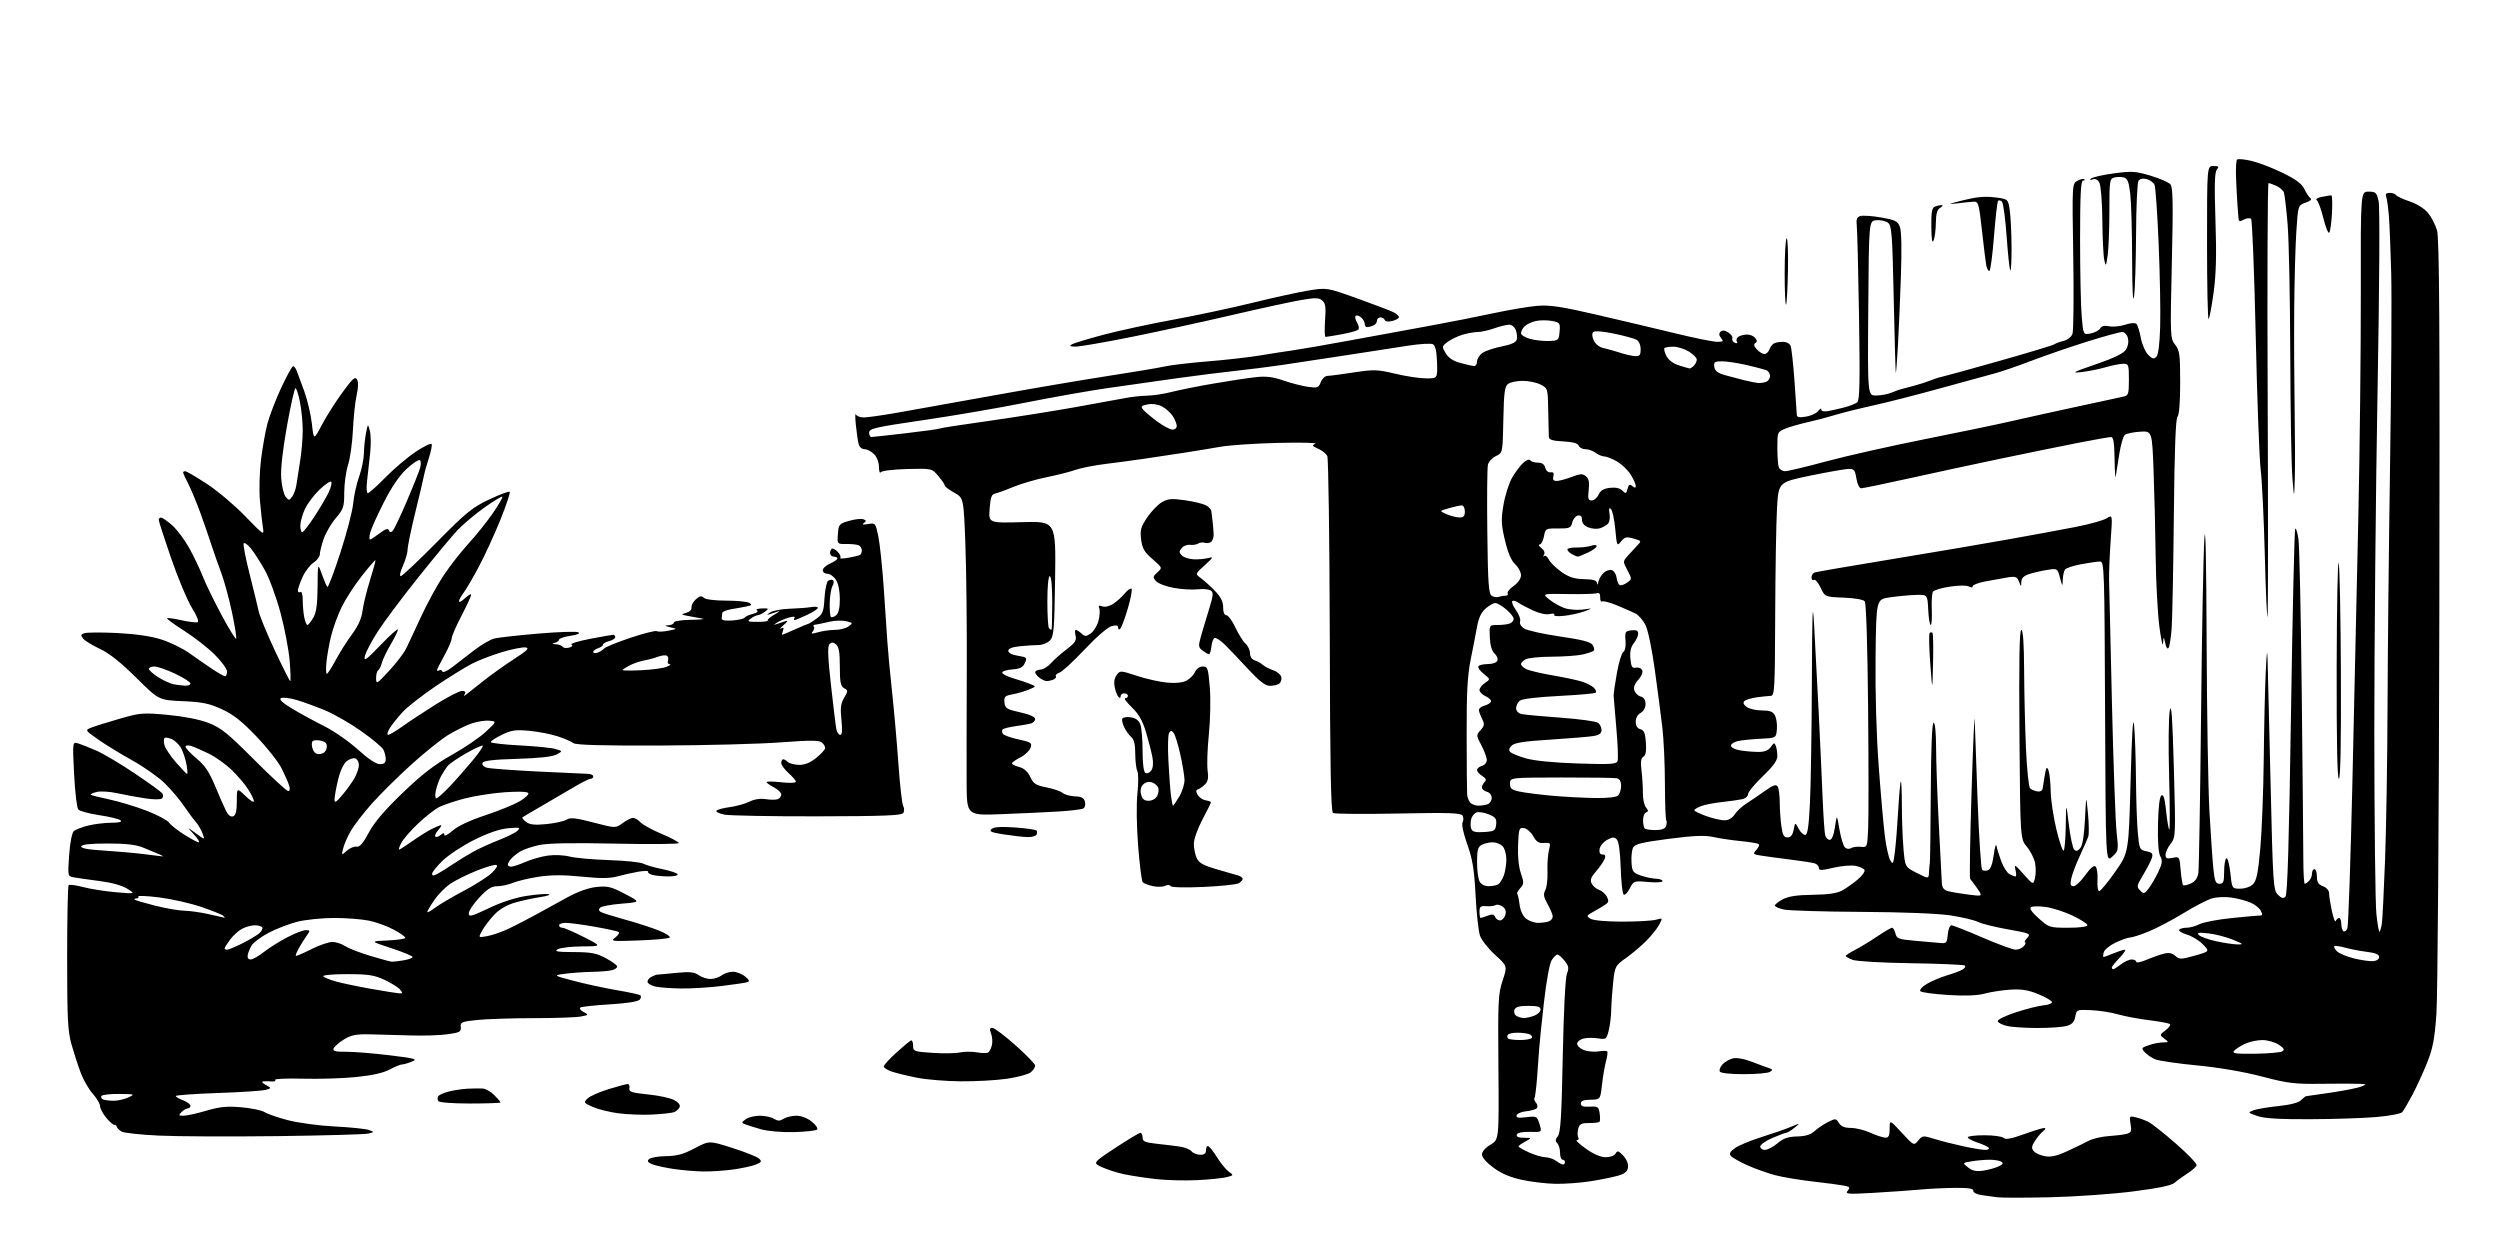 <?xml version="1.0" encoding="UTF-8" standalone="no"?>
<!-- Filename: 229eb51b55ac7d2ee40e8a6a010471919b199ab63f2e13fd628a99c967f31db7.svg -->
<!-- Created with https://svgstud.io -->
<svg
  version="1.1"
  xmlns="http://www.w3.org/2000/svg"
  xmlns:xlink="http://www.w3.org/1999/xlink"
  xmlns:svg="http://www.w3.org/2000/svg"
  xmlns:rdf="http://www.w3.org/1999/02/22-rdf-syntax-ns#"
  xmlns:cc="http://creativecommons.org/ns#"
  xmlns:dc="http://purl.org/dc/elements/1.1/"
  viewBox="0 0 1024 512"
  width="1024"
  height="512"
  role="img"
  aria-labelledby="titleID descID"
>
  <title id="titleID">un niño de 8 años entrando a una casa solitaria en un espacio rural en guatemala</title>
  <desc id="descID">AI-generated SVG illustration: un niño de 8 años entrando a una casa solitaria en un espacio rural en guatemala, created on https://svgstud.io</desc>

  <rect width="100%" height="100%" fill="white" />


  <path stroke="none" fill="black" fill-rule="evenodd" d="M840.00,490.39C829.83,490.63 819.92,490.64 818.00,490.40C816.08,490.17 813.04,489.74 811.26,489.45C809.48,489.15 808.13,488.37 808.26,487.71C808.43,486.85 806.35,486.52 801.00,486.55C796.88,486.58 790.35,486.89 786.50,487.25C782.65,487.60 774.11,488.20 767.52,488.58C756.78,489.20 755.66,489.11 756.81,487.72C757.91,486.40 757.69,486.10 755.30,485.63C753.76,485.32 748.07,484.57 742.66,483.96C737.25,483.35 730.28,482.18 727.18,481.38C724.08,480.57 718.95,478.74 715.78,477.32C712.62,475.90 709.55,474.17 708.97,473.47C708.19,472.52 708.63,471.69 710.71,470.22C712.24,469.14 717.10,467.13 721.50,465.75C725.90,464.38 731.30,462.50 733.50,461.58C737.50,459.91 737.50,459.91 735.00,461.93C733.62,463.05 732.13,463.97 731.69,463.98C731.24,463.99 728.65,464.96 725.94,466.12C723.22,467.29 721.00,468.87 721.00,469.62C721.00,470.38 721.87,471.00 722.92,471.00C723.98,471.00 726.29,469.79 728.05,468.30C730.50,466.24 732.40,465.58 736.11,465.49C739.51,465.42 741.64,464.76 743.23,463.31C744.48,462.17 746.95,460.50 748.73,459.60C751.82,458.04 752.02,458.06 753.22,459.98C754.11,461.41 755.55,462.00 758.13,462.00C760.14,462.00 763.74,462.89 766.14,463.98C768.54,465.07 771.29,465.97 772.25,465.98C773.61,466.00 774.00,465.17 774.00,462.29C774.00,458.59 774.00,458.59 778.96,463.96C783.92,469.32 783.92,469.32 785.71,467.16C787.45,465.07 787.65,465.05 792.50,466.55C795.25,467.40 800.57,468.75 804.32,469.55C808.06,470.35 812.03,471.00 813.12,471.00C814.22,471.00 814.89,470.63 814.61,470.18C814.33,469.72 812.28,468.75 810.05,468.02C807.82,467.28 806.00,466.30 806.00,465.84C806.00,465.38 809.06,465.00 812.80,465.00C816.54,465.00 820.09,465.49 820.69,466.09C821.47,466.87 823.78,466.45 828.95,464.59C832.89,463.16 836.65,462.01 837.31,462.03C838.03,462.05 837.88,462.54 836.92,463.28C836.06,463.95 834.54,465.74 833.56,467.26C832.12,469.46 832.01,470.30 832.98,471.48C833.65,472.29 835.71,473.23 837.54,473.57C840.02,474.04 842.40,473.51 846.69,471.54C849.89,470.07 853.85,468.16 855.50,467.28C857.15,466.41 860.75,465.55 863.50,465.37C866.25,465.19 869.57,464.79 870.87,464.47C872.95,463.97 873.18,463.47 872.69,460.45C872.14,457.12 872.22,457.02 874.81,457.64C876.29,457.99 878.64,458.85 880.03,459.55C881.42,460.25 886.50,464.27 891.33,468.50C896.16,472.72 899.94,476.69 899.73,477.33C899.52,477.98 897.81,479.48 895.92,480.68C894.04,481.89 891.70,483.59 890.71,484.47C889.50,485.56 884.03,486.70 873.71,488.01C865.35,489.08 850.17,490.15 840.00,490.39zM637.23,484.90C633.53,484.84 627.35,484.12 623.50,483.29C618.69,482.26 615.01,480.71 611.75,478.31C608.90,476.22 607.00,474.05 607.00,472.88C607.00,471.71 608.40,470.10 610.50,468.87C614.00,466.80 614.00,466.80 613.75,437.15C613.52,409.87 613.66,407.03 615.48,401.60C617.46,395.71 617.46,395.71 612.38,391.10C609.59,388.57 606.80,385.01 606.19,383.20C605.57,381.38 604.76,373.96 604.39,366.70C603.84,356.07 603.18,352.01 601.00,345.87C599.39,341.34 598.61,337.67 599.08,336.82C599.51,336.05 599.50,334.80 599.04,334.06C598.36,332.96 593.44,332.81 572.69,333.22C558.65,333.50 546.65,333.40 546.00,333.00C545.13,332.46 544.79,313.98 544.67,260.39C544.58,220.85 544.12,187.73 543.66,186.79C543.20,185.86 541.51,184.51 539.92,183.80C537.45,182.71 537.28,182.41 538.76,181.76C539.72,181.34 532.85,181.18 523.50,181.41C514.15,181.63 503.57,182.34 500.00,182.98C496.43,183.62 489.45,184.76 484.50,185.52C479.55,186.28 472.35,187.37 468.50,187.93C464.65,188.50 457.68,189.43 453.00,190.01C448.32,190.58 442.70,191.69 440.50,192.47C438.30,193.25 432.97,194.60 428.65,195.48C424.33,196.35 418.26,198.12 415.15,199.42C412.04,200.72 408.67,201.95 407.65,202.14C406.16,202.43 405.71,203.65 405.35,208.37C404.92,214.25 404.92,214.25 418.71,213.87C432.50,213.50 432.50,213.50 432.17,237.00C431.87,257.96 431.64,260.70 430.04,262.35C429.05,263.36 426.95,264.20 425.37,264.21C423.79,264.21 420.36,264.44 417.75,264.70C414.59,265.03 413.00,265.65 413.00,266.58C413.00,267.43 414.54,268.22 416.93,268.60C420.61,269.19 420.79,269.38 419.79,271.57C418.97,273.37 417.79,273.97 414.61,274.20C412.35,274.36 410.50,274.95 410.50,275.50C410.50,276.05 412.52,277.09 415.00,277.82C417.48,278.54 420.62,279.60 421.99,280.16C424.48,281.18 424.48,281.18 421.49,282.43C419.85,283.12 416.84,284.00 414.82,284.38C411.57,284.98 411.18,285.37 411.43,287.74C411.68,290.14 412.34,290.55 417.86,291.77C421.71,292.63 424.00,293.65 424.00,294.50C424.00,295.25 423.21,296.08 422.25,296.35C421.29,296.61 418.37,297.12 415.77,297.47C413.17,297.83 410.84,298.45 410.59,298.86C410.34,299.26 410.44,300.05 410.82,300.61C411.19,301.17 414.06,302.19 417.20,302.87C422.43,304.02 422.83,304.30 422.11,306.31C421.68,307.51 419.79,309.29 417.92,310.25C416.04,311.21 414.50,312.30 414.50,312.68C414.50,313.06 415.85,313.74 417.50,314.18C419.50,314.72 421.00,316.07 422.00,318.24C423.28,321.03 424.24,321.65 428.60,322.50C431.41,323.05 434.40,324.07 435.24,324.78C436.08,325.48 438.36,326.11 440.31,326.19C442.98,326.29 443.98,326.82 444.39,328.37C444.68,329.50 444.41,330.75 443.78,331.13C443.15,331.52 438.56,332.09 433.57,332.39C428.58,332.69 418.09,333.18 410.25,333.48C396.00,334.03 396.00,334.03 395.93,320.76C395.89,313.47 395.92,292.77 395.99,274.77C396.07,256.76 395.82,233.47 395.42,223.00C394.71,203.96 394.71,203.96 390.85,201.80C388.73,200.61 387.00,199.30 387.00,198.89C387.00,198.49 385.81,196.73 384.35,195.00C381.70,191.85 381.70,191.85 371.60,192.11C365.88,192.26 361.18,192.83 360.77,193.43C360.36,194.02 360.02,193.04 360.02,191.25C360.01,189.35 359.17,187.17 358.00,186.00C356.90,184.90 355.15,184.00 354.11,184.00C352.98,184.00 351.99,183.10 351.66,181.75C351.36,180.51 350.86,177.03 350.55,174.00C350.24,170.97 350.25,169.06 350.58,169.75C350.90,170.44 352.37,171.00 353.83,170.99C355.30,170.98 361.45,170.11 367.50,169.05C373.55,167.99 391.32,164.80 407.00,161.97C422.68,159.13 443.82,155.54 454.00,153.97C464.18,152.41 474.55,150.67 477.05,150.11C479.55,149.54 487.54,148.60 494.82,148.01C502.09,147.43 511.75,146.33 516.27,145.57C520.80,144.81 526.75,143.89 529.50,143.51C532.25,143.14 542.83,141.30 553.00,139.43C563.17,137.55 578.02,134.83 586.00,133.37C593.98,131.91 605.67,129.61 612.00,128.24C618.33,126.88 626.33,125.54 629.78,125.26C634.85,124.86 639.60,125.58 654.28,128.98C664.30,131.31 678.80,134.74 686.50,136.61C694.20,138.49 701.79,140.01 703.37,140.01C705.85,140.00 706.07,139.79 704.96,138.46C704.08,137.39 704.00,136.60 704.72,135.88C705.44,135.16 706.42,135.25 707.89,136.17C709.07,136.90 709.82,138.02 709.57,138.67C709.33,139.31 709.80,140.09 710.62,140.41C711.54,140.76 711.85,140.56 711.42,139.88C711.05,139.27 711.36,138.38 712.12,137.90C712.88,137.42 714.46,137.02 715.63,137.02C716.80,137.01 718.28,137.63 718.93,138.41C719.78,139.44 719.79,140.01 718.98,140.51C718.22,140.98 718.41,141.79 719.59,143.10C720.54,144.14 721.93,145.00 722.69,145.00C723.44,145.00 724.35,144.21 724.71,143.25C725.06,142.29 725.84,141.17 726.43,140.77C727.02,140.36 728.69,140.02 730.14,140.02C731.73,140.01 733.05,140.69 733.45,141.72C733.81,142.67 734.52,149.08 735.02,155.97C735.53,162.86 735.95,169.12 735.97,169.88C735.99,170.92 736.94,171.11 739.75,170.65C741.81,170.32 744.06,169.27 744.75,168.33C745.44,167.39 746.00,167.12 746.00,167.74C746.00,168.42 747.09,168.68 748.75,168.39C750.26,168.12 753.30,167.43 755.50,166.86C757.70,166.28 760.06,165.34 760.75,164.78C761.72,163.98 761.88,156.24 761.46,129.63C761.16,110.86 760.74,94.06 760.53,92.30C760.23,89.84 760.58,88.95 761.99,88.50C763.01,88.18 766.84,88.44 770.49,89.07C776.23,90.07 777.28,90.59 778.18,92.86C778.85,94.57 779.00,101.88 778.60,113.50C778.26,123.40 777.70,136.22 777.37,142.00C777.03,147.78 776.66,152.61 776.54,152.76C776.42,152.90 776.03,139.40 775.68,122.76C775.09,95.44 774.86,92.37 773.27,91.21C772.29,90.49 770.15,90.04 768.50,90.21C765.50,90.50 765.50,90.50 765.24,126.25C764.97,162.00 764.97,162.00 768.42,162.00C770.32,162.00 773.14,161.48 774.68,160.85C776.23,160.21 777.95,159.59 778.50,159.46C779.05,159.34 781.47,158.70 783.87,158.04C786.28,157.39 789.43,156.37 790.87,155.78C792.32,155.18 794.34,154.53 795.36,154.34C796.38,154.14 806.96,151.23 818.86,147.86C830.76,144.49 840.95,141.41 841.50,141.01C842.05,140.60 843.76,139.98 845.29,139.61C846.84,139.24 848.44,137.98 848.88,136.79C849.32,135.60 849.47,121.26 849.20,104.92C848.73,75.22 848.73,75.22 850.95,74.03C852.17,73.37 853.43,73.10 853.75,73.42C854.07,73.74 853.81,74.00 853.17,74.00C852.31,74.00 852.00,80.35 852.00,97.85C852.00,110.97 852.29,125.18 852.65,129.44C853.31,137.19 853.31,137.19 856.38,136.57C858.06,136.24 859.81,135.31 860.25,134.51C860.80,133.53 861.99,133.25 863.94,133.64C865.53,133.96 868.48,133.67 870.50,133.00C872.68,132.28 874.55,132.15 875.08,132.68C875.58,133.18 876.39,135.75 876.88,138.41C877.38,141.06 878.73,144.17 879.88,145.33C881.56,147.01 882.23,147.17 883.23,146.17C884.05,145.35 884.60,140.97 884.81,133.71C884.99,127.54 884.71,112.38 884.19,100.00C883.67,87.62 882.92,76.71 882.51,75.74C882.11,74.77 880.66,73.70 879.28,73.36C877.67,72.95 876.47,73.22 875.91,74.11C875.43,74.88 874.98,84.72 874.93,96.00C874.87,107.28 874.50,118.75 874.10,121.50C873.64,124.59 873.35,118.67 873.32,106.00C873.30,94.72 872.95,82.73 872.55,79.34C871.98,74.48 871.42,73.08 869.91,72.69C868.86,72.41 867.10,72.42 866.00,72.71C864.13,73.20 864.00,74.07 864.00,86.48C864.00,93.76 863.68,101.92 863.30,104.61C862.64,109.16 862.54,109.29 861.91,106.50C861.54,104.85 861.18,97.51 861.12,90.18C861.05,82.83 860.52,75.97 859.92,74.86C859.22,73.54 858.27,73.06 857.17,73.48C856.07,73.90 855.84,73.78 856.50,73.13C857.05,72.59 861.21,71.64 865.74,71.03C873.14,70.02 874.68,70.12 880.87,71.96C884.66,73.09 888.34,74.70 889.03,75.54C890.03,76.74 890.15,83.64 889.58,107.81C888.89,137.92 888.91,138.62 890.94,141.19C892.78,143.53 893.00,145.20 893.00,156.71C893.00,164.76 892.59,170.01 891.90,170.70C891.15,171.45 890.67,184.34 890.41,211.15C890.19,232.79 889.79,253.58 889.51,257.34C889.23,261.10 888.68,264.70 888.27,265.34C887.83,266.04 887.28,265.31 886.89,263.50C886.24,260.50 886.24,260.50 885.99,263.50C885.85,265.15 885.17,262.00 884.46,256.50C883.76,251.00 883.08,238.18 882.96,228.00C882.83,217.82 882.45,202.07 882.11,193.00C881.50,176.50 881.50,176.50 876.51,176.83C873.77,177.00 870.99,177.59 870.34,178.13C869.69,178.67 868.67,182.12 868.08,185.81C867.48,189.49 866.83,193.62 866.63,195.00C866.43,196.38 866.21,193.34 866.14,188.25C866.04,181.43 865.66,179.00 864.71,179.00C864.00,179.00 857.81,180.10 850.96,181.44C844.11,182.78 829.95,185.67 819.50,187.86C809.05,190.05 792.21,193.67 782.08,195.92C771.96,198.16 763.07,200.00 762.35,200.00C761.58,200.00 760.76,198.33 760.38,196.00C759.82,192.49 759.43,192.01 757.12,192.07C755.68,192.11 748.65,193.35 741.50,194.82C728.50,197.50 728.50,197.50 727.87,208.00C727.53,213.78 727.19,233.46 727.12,251.75C727.01,282.69 726.88,285.00 725.25,285.04C724.29,285.06 721.70,285.33 719.50,285.63C717.30,285.94 715.05,286.62 714.50,287.16C713.84,287.81 714.16,288.62 715.44,289.57C716.51,290.36 719.31,291.00 721.66,291.00C724.94,291.00 726.18,291.47 727.02,293.04C727.62,294.17 727.98,296.70 727.81,298.68C727.50,302.28 727.50,302.28 721.13,302.59C717.62,302.76 713.46,303.18 711.88,303.53C710.29,303.87 709.00,304.74 709.00,305.45C709.00,306.16 710.68,307.02 712.75,307.36C714.81,307.70 718.16,307.98 720.19,307.99C722.79,308.00 724.31,307.39 725.32,305.95C726.57,304.16 726.83,304.11 727.38,305.54C727.72,306.43 728.00,308.31 728.00,309.71C728.00,311.52 726.26,313.92 722.00,318.00C718.70,321.16 716.00,324.43 716.00,325.26C716.00,326.10 714.99,327.02 713.75,327.32C712.51,327.61 708.80,328.14 705.50,328.50C702.20,328.85 698.26,329.61 696.75,330.19C695.24,330.77 694.00,331.53 694.00,331.89C694.00,332.24 696.20,333.31 698.88,334.27C701.57,335.22 704.94,336.00 706.36,336.00C708.01,336.00 709.54,335.11 710.56,333.55C711.44,332.20 713.59,330.20 715.33,329.11C717.07,328.01 720.48,325.70 722.89,323.98C726.31,321.55 727.48,321.14 728.13,322.18C728.59,322.90 728.98,325.80 728.98,328.61C728.99,331.42 729.29,335.81 729.64,338.36C730.14,342.02 730.67,343.00 732.16,343.00C733.48,343.00 734.24,342.05 734.68,339.87C735.30,336.73 735.30,336.73 736.68,339.37C737.44,340.81 738.66,342.00 739.38,342.00C740.36,342.00 740.86,338.78 741.34,329.25C741.70,322.24 742.06,299.85 742.14,279.50C742.26,249.90 742.45,245.20 743.06,256.00C743.49,263.43 744.31,279.18 744.90,291.00C745.48,302.82 746.22,318.80 746.53,326.50C746.85,334.20 747.33,341.29 747.62,342.25C747.90,343.21 748.74,344.00 749.47,344.00C750.32,344.00 751.10,342.08 751.59,338.75C752.38,333.50 752.38,333.50 753.44,339.71C754.02,343.13 755.02,346.44 755.66,347.08C756.34,347.74 757.39,347.88 758.16,347.40C758.90,346.95 760.70,346.70 762.17,346.85C764.83,347.13 764.84,347.11 765.20,339.32C765.40,335.02 765.39,312.60 765.17,289.50C764.93,264.27 764.39,247.02 763.80,246.29C763.23,245.59 759.61,244.96 755.17,244.79C747.51,244.50 747.51,244.50 745.73,240.71C744.75,238.62 743.51,237.19 742.97,237.52C742.44,237.85 742.00,237.40 742.00,236.53C742.00,235.65 742.56,234.74 743.25,234.49C743.94,234.24 758.23,231.78 775.00,229.02C791.77,226.26 813.15,222.63 822.50,220.95C831.85,219.28 844.23,216.99 850.00,215.87C855.77,214.75 861.58,213.14 862.90,212.29C865.30,210.76 865.30,210.76 864.55,221.13C864.13,226.83 863.83,234.20 863.88,237.50C863.93,240.80 864.46,263.75 865.06,288.50C865.65,313.25 866.51,336.88 866.97,341.00C867.79,348.32 867.74,348.56 865.15,350.92C862.50,353.33 862.50,353.33 862.24,291.67C862.00,232.94 861.90,230.00 860.18,230.00C859.18,230.00 855.70,230.49 852.43,231.10C849.17,231.70 846.17,232.71 845.77,233.35C845.36,233.98 844.98,235.85 844.91,237.50C844.80,240.37 844.75,240.33 843.77,236.64C842.75,232.80 842.74,232.79 838.63,233.42C836.36,233.77 833.04,234.53 831.25,235.11C828.94,235.85 827.98,236.78 827.94,238.33C827.87,240.48 827.86,240.47 826.95,238.20C826.15,236.20 825.55,235.98 822.26,236.52C820.19,236.86 816.14,237.59 813.25,238.14C810.36,238.69 808.00,239.58 808.00,240.12C808.00,240.72 807.39,240.76 806.43,240.22C805.52,239.71 802.26,239.74 798.68,240.28C795.28,240.79 792.16,241.72 791.74,242.35C791.33,242.98 791.11,246.31 791.26,249.75C791.41,253.19 791.20,256.00 790.81,256.00C790.42,256.00 789.96,253.19 789.80,249.75C789.50,243.50 789.50,243.50 784.50,243.69C781.75,243.79 777.02,244.24 774.00,244.69C768.50,245.50 768.50,245.50 768.23,269.24C768.07,283.71 768.57,301.08 769.51,313.74C770.35,325.16 771.49,338.02 772.02,342.32C772.56,346.62 773.55,351.12 774.22,352.32C775.32,354.30 775.50,354.00 776.14,349.00C776.53,345.98 777.14,338.33 777.50,332.01C777.86,325.69 778.34,320.33 778.57,320.09C778.81,319.86 779.00,324.17 779.00,329.68C779.00,335.19 779.29,343.17 779.65,347.41C780.30,355.12 780.30,355.12 785.15,357.58C790.00,360.03 790.00,360.03 790.12,357.27C790.18,355.75 790.34,354.05 790.46,353.50C790.59,352.95 790.76,339.79 790.85,324.25C790.95,306.18 791.36,296.00 792.00,296.00C792.60,296.00 793.01,300.10 793.02,306.25C793.03,311.89 793.53,325.95 794.13,337.50C794.73,349.05 795.28,359.82 795.36,361.43C795.47,363.66 796.10,364.52 798.05,365.04C799.45,365.41 803.20,366.04 806.39,366.44C812.18,367.17 812.18,367.17 809.84,363.83C808.55,362.00 807.26,360.27 806.97,360.00C806.68,359.73 806.94,343.52 807.56,324.00C808.17,304.48 808.75,291.43 808.84,295.00C808.94,298.57 809.48,313.65 810.05,328.49C810.62,343.34 811.44,355.84 811.87,356.27C812.31,356.71 813.39,356.79 814.27,356.45C815.34,356.04 816.13,353.94 816.63,350.17C817.04,347.05 817.55,345.40 817.76,346.50C817.97,347.60 818.85,350.43 819.72,352.80C820.59,355.16 822.11,357.52 823.09,358.05C824.07,358.57 825.17,359.00 825.54,359.00C825.91,359.00 825.91,357.78 825.54,356.29C824.93,353.86 825.26,354.03 828.83,358.04C832.81,362.50 832.81,362.50 833.52,359.74C833.90,358.23 833.93,355.43 833.57,353.52C833.21,351.62 831.70,348.61 830.21,346.84C827.50,343.62 827.50,343.62 827.17,300.81C826.94,270.66 827.16,258.00 827.92,258.00C828.65,258.00 829.03,263.49 829.08,274.75C829.13,283.96 829.47,298.34 829.84,306.71C830.21,315.07 830.96,322.35 831.51,322.87C832.05,323.40 833.38,323.98 834.46,324.17C835.63,324.36 836.52,323.89 836.65,323.00C836.77,322.18 837.18,319.70 837.55,317.50C838.12,314.19 838.38,313.84 839.05,315.50C839.49,316.60 839.90,320.43 839.96,324.00C840.01,327.57 841.08,334.68 842.32,339.80C843.56,344.91 844.89,348.77 845.29,348.38C845.68,347.99 846.06,343.35 846.14,338.08C846.28,328.50 846.28,328.50 847.39,337.71C848.00,342.78 848.99,347.41 849.59,348.00C850.38,348.78 851.08,348.61 852.09,347.39C853.01,346.29 853.68,342.16 854.00,335.60C854.50,325.50 854.50,325.50 855.23,333.21C855.64,337.45 855.69,341.73 855.35,342.71C855.00,343.69 853.43,347.27 851.86,350.66C850.28,354.04 848.71,358.20 848.37,359.91C847.89,362.31 848.10,363.00 849.31,363.00C850.17,363.00 852.34,360.97 854.12,358.48C856.32,355.41 857.69,354.29 858.38,354.98C858.94,355.54 859.28,358.03 859.13,360.50C858.97,363.00 859.29,365.00 859.84,365.00C860.39,365.00 863.33,361.44 866.38,357.09C871.92,349.18 871.92,349.18 872.69,319.84C873.21,300.44 873.69,292.70 874.12,297.00C874.47,300.57 874.82,310.48 874.89,319.00C874.96,327.52 875.30,337.56 875.66,341.30C876.27,347.80 876.43,348.14 879.18,348.69C881.55,349.16 881.94,349.63 881.41,351.38C881.06,352.55 879.47,355.66 877.87,358.30C875.18,362.74 875.08,363.22 876.59,364.73C878.10,366.24 878.36,366.18 880.09,363.93C881.12,362.59 882.88,359.57 884.00,357.22C885.68,353.69 885.83,352.55 884.85,350.72C884.09,349.30 883.75,344.56 883.91,337.51C884.07,330.46 884.58,326.26 885.33,325.79C886.16,325.27 886.72,327.14 887.24,332.19C887.64,336.10 888.23,339.56 888.53,339.86C888.83,340.17 888.81,330.31 888.47,317.96C888.13,305.61 888.26,293.48 888.75,291.00C889.41,287.66 889.84,293.79 890.42,314.72C891.18,342.46 891.16,342.98 889.10,345.60C887.94,347.07 887.00,349.10 887.00,350.11C887.00,351.60 887.54,351.84 889.87,351.38C892.71,350.81 892.74,350.85 893.20,356.40C893.46,359.48 893.91,362.24 894.20,362.54C894.50,362.83 895.92,362.54 897.35,361.88C899.13,361.07 900.12,359.70 900.44,357.60C900.70,355.89 901.20,326.82 901.55,293.00C901.89,259.18 902.51,226.55 902.91,220.50C903.37,213.56 903.71,229.06 903.83,262.50C903.94,291.65 904.46,323.15 904.99,332.50C905.52,341.85 906.24,352.31 906.59,355.75C907.13,360.98 907.54,362.00 909.12,362.00C910.71,362.00 911.00,361.23 911.00,357.06C911.00,354.34 911.41,351.86 911.92,351.55C912.43,351.24 913.15,353.91 913.54,357.49C914.23,364.00 914.23,364.00 917.62,364.00C919.57,364.00 921.78,363.22 922.83,362.17C924.28,360.72 924.92,357.56 925.83,347.42C926.46,340.31 927.09,323.93 927.23,311.00C927.36,298.07 927.72,282.10 928.03,275.50C928.45,266.60 928.65,265.31 928.81,270.50C928.93,274.35 929.48,297.07 930.03,320.99C930.99,362.18 931.15,364.59 933.01,366.46C934.49,367.94 935.26,368.14 936.13,367.27C936.95,366.45 937.59,345.08 938.40,291.63C939.02,250.66 939.80,216.87 940.12,216.54C940.45,216.21 941.05,218.10 941.44,220.72C941.84,223.35 942.45,251.60 942.79,283.50C943.14,315.40 943.43,346.11 943.44,351.75C943.45,357.39 943.72,362.00 944.03,362.00C944.34,362.00 945.14,361.46 945.80,360.80C946.46,360.14 947.00,358.79 947.00,357.80C947.00,356.81 947.45,356.00 948.00,356.00C948.55,356.00 949.00,357.36 949.00,359.02C949.00,361.33 949.59,362.28 951.50,363.00C953.00,363.57 954.00,364.74 954.00,365.93C954.00,367.01 954.52,370.29 955.15,373.20C955.78,376.12 956.50,377.94 956.73,377.25C956.97,376.56 957.58,376.00 958.08,376.00C958.59,376.00 959.00,377.10 959.00,378.44C959.00,379.78 959.40,381.13 959.90,381.44C960.39,381.74 961.11,381.20 961.49,380.24C961.88,379.28 962.80,352.62 963.53,321.00C964.26,289.38 965.36,240.55 965.96,212.50C966.57,184.45 967.03,142.82 966.99,120.00C966.91,78.50 966.91,78.50 970.16,78.50C973.14,78.50 973.48,78.84 974.29,82.50C974.81,84.87 974.63,116.66 973.84,160.50C973.10,201.20 972.51,264.20 972.52,300.50C972.54,336.80 972.92,370.02 973.37,374.32C973.82,378.63 974.40,381.93 974.67,381.66C974.94,381.40 975.36,379.90 975.61,378.34C975.85,376.78 976.45,364.93 976.93,352.00C977.41,339.07 977.87,310.73 977.94,289.00C978.01,267.27 978.48,222.50 978.98,189.50C979.48,156.50 979.69,121.62 979.44,112.00C979.19,102.38 978.76,91.69 978.47,88.26C978.18,84.83 977.69,81.34 977.37,80.51C976.96,79.47 977.42,79.00 978.83,79.00C979.96,79.00 981.14,79.42 981.45,79.92C981.77,80.43 984.25,81.59 986.98,82.49C989.84,83.44 993.00,85.40 994.44,87.12C995.82,88.75 997.51,91.98 998.19,94.30C999.16,97.59 999.37,131.57 999.15,250.50C999.00,334.10 998.46,408.25 997.96,415.28C997.21,425.69 996.50,429.41 994.11,435.38C992.50,439.40 989.79,445.31 988.08,448.51C986.38,451.70 984.53,454.86 983.98,455.52C983.43,456.19 978.63,457.09 973.24,457.55C967.88,458.00 955.62,458.40 946.00,458.43C933.45,458.48 927.38,458.10 924.54,457.10C920.67,455.74 920.63,455.68 923.04,454.77C924.39,454.26 928.96,453.49 933.19,453.05C938.09,452.55 941.47,451.67 942.51,450.63C943.41,449.73 944.34,449.00 944.58,449.00C944.82,449.00 949.45,448.33 954.86,447.52C960.28,446.71 965.79,445.61 967.11,445.08C969.46,444.14 969.44,444.12 966.50,443.94C964.85,443.84 957.88,443.83 951.00,443.92C939.87,444.07 937.19,443.75 926.50,440.95C919.12,439.01 908.92,437.26 900.00,436.40C892.02,435.63 884.30,434.51 882.82,433.91C881.35,433.31 879.41,432.01 878.52,431.02C877.00,429.34 877.10,429.16 880.10,428.12C881.86,427.50 884.47,426.99 885.90,426.97C888.44,426.94 888.45,426.90 886.50,425.42C884.52,423.92 884.53,423.88 886.99,422.02C888.35,420.98 889.18,419.84 888.82,419.49C888.46,419.13 884.64,418.41 880.33,417.88C876.03,417.35 870.25,416.27 867.50,415.47C864.75,414.67 859.81,413.90 856.53,413.76C850.65,413.50 850.56,413.54 850.03,416.43C849.63,418.62 848.74,419.58 846.50,420.22C844.85,420.69 839.45,421.08 834.50,421.07C829.55,421.06 823.96,420.70 822.07,420.25C820.19,419.81 818.48,418.94 818.27,418.32C818.06,417.68 821.23,416.11 825.70,414.64C829.99,413.24 835.08,411.96 837.00,411.79C838.92,411.63 840.49,411.05 840.48,410.50C840.47,409.95 837.99,408.48 834.98,407.24C830.80,405.52 828.08,405.07 823.50,405.36C820.20,405.56 815.48,406.29 813.00,406.96C809.96,407.80 805.10,407.99 798.00,407.55C792.23,407.19 787.11,406.51 786.62,406.02C786.10,405.50 787.15,404.27 789.12,403.07C790.98,401.93 794.75,400.33 797.50,399.51C800.25,398.69 803.16,397.59 803.97,397.06C804.78,396.54 805.16,395.83 804.82,395.49C804.48,395.15 794.60,394.72 782.85,394.54C770.69,394.36 760.32,393.75 758.75,393.13C757.24,392.54 756.00,391.82 756.00,391.55C756.00,391.27 757.69,390.18 759.75,389.12C761.81,388.07 765.91,385.59 768.85,383.60C771.79,381.62 774.56,380.00 774.99,380.00C775.43,380.00 776.05,381.06 776.37,382.36C776.91,384.50 777.67,384.77 784.73,385.37C789.00,385.73 793.62,386.14 795.00,386.27C797.22,386.47 797.54,386.08 797.81,382.75C797.98,380.69 798.66,379.00 799.31,379.01C799.96,379.01 805.67,381.26 812.00,384.00C818.33,386.74 824.46,388.99 825.63,388.99C826.80,389.00 828.32,388.32 829.00,387.50C829.68,386.68 829.90,386.00 829.47,386.00C829.04,386.00 829.43,385.18 830.34,384.18C831.91,382.44 831.56,382.29 822.41,380.66C817.14,379.73 811.64,378.36 810.17,377.61C808.70,376.87 803.67,375.68 799.00,374.96C793.82,374.17 779.56,373.60 762.50,373.51C747.10,373.42 732.81,372.99 730.75,372.56C728.69,372.13 727.00,371.39 727.00,370.91C727.00,370.44 728.46,369.28 730.25,368.34C732.56,367.12 736.11,366.59 742.50,366.51C748.73,366.43 752.42,365.90 754.50,364.77C756.15,363.88 759.04,361.84 760.92,360.25C762.80,358.66 764.05,356.88 763.69,356.31C763.33,355.73 761.67,354.98 759.99,354.65C758.31,354.31 754.25,354.66 750.97,355.43C746.00,356.59 745.00,356.60 745.00,355.48C745.00,354.74 744.21,353.90 743.25,353.62C742.29,353.33 737.67,352.62 733.00,352.04C728.33,351.46 722.99,350.73 721.15,350.43C717.98,349.90 717.89,349.78 719.47,348.04C720.38,347.03 720.75,345.96 720.28,345.67C719.81,345.38 716.52,344.86 712.97,344.51C709.41,344.16 704.39,343.42 701.80,342.85C698.22,342.07 693.88,342.25 683.49,343.59C672.77,344.98 669.68,345.73 668.95,347.10C668.43,348.06 668.12,350.75 668.26,353.08C668.48,356.94 668.82,357.44 672.00,358.59C673.92,359.28 676.74,359.88 678.25,359.92C679.76,359.97 681.00,360.41 681.00,360.91C681.00,361.40 678.35,361.57 675.09,361.27C669.24,360.74 669.17,360.77 667.51,363.98C666.59,365.77 665.46,366.84 665.00,366.36C664.54,365.89 664.02,360.91 663.83,355.30C663.62,348.72 663.04,344.64 662.21,343.81C661.17,342.77 660.42,342.81 658.21,344.05C656.72,344.88 655.36,346.56 655.18,347.78C654.97,349.25 655.38,350.00 656.40,350.00C657.44,350.00 657.73,350.57 657.30,351.75C656.95,352.71 655.38,354.98 653.82,356.80C651.56,359.42 651.19,360.48 651.99,361.98C652.54,363.02 653.90,364.15 655.00,364.50C656.10,364.85 657.51,366.08 658.13,367.24C659.02,368.91 658.94,369.56 657.70,370.42C656.85,371.01 654.66,372.33 652.85,373.33C649.72,375.07 649.65,375.23 651.52,376.33C652.71,377.03 657.92,377.50 664.50,377.50C670.55,377.50 676.76,377.15 678.29,376.72C681.08,375.94 681.08,375.95 679.62,378.72C678.82,380.25 676.44,383.24 674.33,385.36C672.23,387.48 668.48,390.65 666.00,392.40C661.67,395.48 661.47,395.83 660.78,402.05C660.39,405.60 660.02,410.75 659.97,413.50C659.92,416.25 659.44,420.16 658.91,422.18C658.00,425.69 657.80,425.84 654.53,425.31C652.65,425.01 649.96,425.04 648.55,425.40C647.15,425.75 646.00,426.72 646.00,427.54C646.00,428.37 647.24,429.52 648.75,430.11C650.26,430.69 652.92,430.94 654.66,430.66C656.40,430.38 658.04,430.38 658.31,430.64C658.58,430.91 658.36,432.72 657.83,434.65C657.30,436.58 656.55,440.91 656.18,444.27C655.50,450.37 655.50,450.37 651.50,450.44C648.64,450.48 647.50,450.93 647.50,452.00C647.50,453.10 648.48,453.44 651.14,453.29C654.48,453.10 654.82,453.34 655.22,456.05C655.46,457.68 655.43,459.23 655.16,459.51C654.89,459.78 652.95,460.00 650.85,460.00C647.64,460.00 646.94,460.39 646.42,462.44C646.09,463.79 646.11,465.36 646.46,465.94C646.82,466.52 646.56,467.00 645.88,467.00C645.20,467.00 646.86,468.57 649.57,470.50C652.73,472.75 655.64,474.00 657.70,474.00C659.53,474.00 661.27,473.35 661.75,472.48C662.48,471.18 662.95,471.32 664.89,473.38C666.27,474.85 667.03,476.73 666.83,478.15C666.58,479.93 665.52,480.78 662.50,481.63C660.30,482.25 655.23,483.27 651.23,483.88C647.23,484.50 640.93,484.95 637.23,484.90zM490.62,483.38C485.60,483.64 477.92,483.45 473.55,482.96C469.18,482.46 463.33,481.58 460.55,480.99C457.77,480.41 453.70,479.12 451.50,478.13C447.50,476.33 447.50,476.33 456.86,470.16C462.01,466.77 466.62,464.00 467.11,464.00C467.60,464.00 468.00,464.87 468.00,465.93C468.00,467.54 468.95,467.96 473.75,468.48C476.91,468.82 481.16,469.34 483.19,469.63C485.22,469.92 487.42,470.80 488.06,471.58C488.71,472.36 490.31,473.00 491.62,473.00C493.36,473.00 494.00,472.44 494.00,470.94C494.00,469.77 494.45,469.16 495.04,469.53C495.61,469.88 497.26,472.04 498.70,474.33C500.14,476.63 502.23,479.15 503.35,479.94C505.34,481.35 505.33,481.40 502.56,482.14C501.00,482.56 495.63,483.11 490.62,483.38zM288.00,479.84C284.98,479.79 279.70,479.35 276.27,478.86C272.84,478.37 268.83,477.51 267.36,476.95C265.34,476.18 264.96,475.64 265.82,474.78C266.45,474.15 269.59,473.60 272.80,473.56C277.31,473.49 279.98,472.76 284.57,470.33C290.50,467.18 290.50,467.18 300.00,470.21C305.23,471.87 310.14,473.83 310.92,474.57C312.14,475.72 311.92,476.08 309.42,477.06C307.82,477.69 303.57,478.59 300.00,479.07C296.43,479.54 291.02,479.89 288.00,479.84zM812.22,479.52C814.26,479.23 817.09,478.46 818.50,477.82C820.35,476.97 820.70,476.43 819.78,475.84C819.08,475.40 816.92,475.03 815.00,475.03C813.08,475.02 809.76,475.31 807.62,475.66C803.75,476.30 803.75,476.30 806.12,478.18C807.87,479.56 809.49,479.92 812.22,479.52zM640.19,477.00C640.64,477.00 641.00,476.55 641.00,476.00C641.00,475.45 640.55,475.00 640.00,475.00C639.45,475.00 639.00,473.74 639.00,472.20C639.00,470.66 638.48,468.88 637.84,468.24C636.97,467.37 637.03,466.67 638.09,465.39C639.20,464.05 639.63,457.17 640.11,432.60C640.48,414.07 641.17,400.42 641.81,398.82C642.71,396.59 642.55,395.70 640.88,393.57C639.76,392.16 638.45,391.00 637.95,391.00C637.45,391.00 636.39,392.01 635.58,393.25C634.73,394.56 633.40,401.75 632.41,410.50C631.47,418.75 630.59,427.30 630.45,429.50C630.31,431.70 629.92,437.07 629.58,441.43C629.25,445.79 628.76,449.58 628.49,449.84C628.23,450.10 628.53,450.94 629.17,451.70C629.85,452.53 629.95,453.44 629.41,453.97C628.91,454.46 626.96,455.00 625.08,455.18C623.19,455.36 621.46,456.09 621.22,456.81C620.90,457.81 621.84,458.00 625.17,457.61C629.41,457.11 629.57,457.20 630.58,460.42C631.62,463.75 631.62,463.75 626.66,463.62C623.50,463.54 621.55,463.95 621.27,464.75C620.98,465.58 621.95,466.01 624.17,466.04C627.50,466.08 627.50,466.08 624.75,467.57C623.24,468.39 622.00,469.30 622.00,469.58C622.00,469.87 623.91,470.97 626.25,472.03C628.59,473.09 631.62,473.98 633.00,474.01C634.38,474.04 636.37,474.72 637.44,475.53C638.51,476.34 639.75,477.00 640.19,477.00zM113.47,465.36C94.24,465.59 72.42,465.50 65.00,465.14C57.58,464.79 50.74,464.05 49.82,463.50C48.90,462.95 48.00,462.05 47.82,461.50C47.64,460.95 47.19,460.60 46.82,460.73C46.45,460.85 44.98,459.58 43.57,457.90C42.16,456.22 41.00,454.06 41.00,453.10C41.00,452.14 39.65,449.85 38.01,448.01C36.36,446.17 34.14,442.31 33.07,439.44C31.99,436.58 30.30,431.37 29.31,427.87C27.75,422.39 27.50,417.44 27.50,392.33C27.50,376.29 27.77,362.90 28.11,362.56C28.44,362.23 31.17,362.59 34.17,363.37C37.18,364.16 43.20,365.10 47.57,365.47C55.50,366.15 55.50,366.15 52.14,364.02C50.03,362.69 45.73,361.50 40.64,360.85C36.16,360.27 31.42,359.60 30.11,359.34C27.74,358.90 27.72,358.78 28.32,350.27C28.67,345.26 29.47,341.14 30.21,340.45C30.92,339.80 33.61,338.75 36.19,338.13C38.77,337.51 43.03,337.00 45.64,337.00C48.72,337.00 50.06,336.66 49.43,336.03C48.89,335.49 44.99,334.54 40.75,333.91C36.52,333.28 32.59,332.22 32.04,331.54C31.48,330.87 30.72,324.35 30.35,317.04C29.68,303.76 29.68,303.76 32.09,304.52C33.42,304.93 36.80,306.28 39.61,307.52C42.42,308.75 49.47,312.95 55.28,316.85C61.09,320.75 66.16,324.44 66.54,325.06C66.92,325.67 66.83,326.57 66.35,327.05C65.86,327.54 62.90,327.53 59.49,327.01C56.20,326.52 51.01,325.56 47.96,324.89C44.92,324.22 41.15,324.00 39.59,324.39C38.04,324.78 36.95,325.29 37.19,325.52C37.42,325.76 40.85,326.63 44.80,327.46C48.75,328.29 55.58,330.36 59.98,332.05C64.38,333.75 68.55,335.95 69.24,336.93C69.93,337.92 72.73,340.14 75.45,341.86C78.17,343.59 80.84,345.00 81.38,345.00C81.93,345.00 81.05,343.56 79.44,341.80C76.50,338.59 76.50,338.59 80.24,341.34C83.98,344.09 83.98,344.09 82.93,341.30C82.34,339.76 81.06,337.60 80.08,336.50C79.10,335.40 76.93,332.48 75.26,330.00C73.59,327.52 70.11,323.42 67.53,320.88C64.95,318.34 58.93,314.10 54.17,311.45C49.40,308.80 43.08,304.93 40.12,302.84C34.74,299.05 34.74,299.05 37.62,297.95C39.20,297.34 44.43,295.72 49.23,294.33C57.44,291.97 58.58,291.88 68.73,292.82C75.46,293.45 81.73,294.69 85.44,296.12C90.50,298.08 93.29,300.33 104.14,311.21C111.15,318.25 117.39,324.00 118.01,324.00C118.72,324.00 118.88,323.16 118.44,321.75C118.05,320.51 116.65,317.32 115.31,314.66C113.97,312.00 109.30,306.10 104.93,301.54C98.93,295.29 95.45,292.57 90.74,290.43C85.63,288.11 82.75,287.53 74.78,287.19C65.05,286.77 65.05,286.77 55.78,277.57C49.49,271.34 44.72,267.55 40.97,265.80C37.93,264.39 34.84,262.51 34.11,261.63C32.98,260.27 33.04,259.92 34.48,259.37C35.42,259.01 41.43,258.97 47.84,259.28C55.40,259.65 61.79,260.57 66.00,261.90C69.58,263.02 74.75,265.55 77.50,267.50C80.25,269.45 84.50,272.39 86.95,274.03C89.39,275.66 91.75,277.00 92.20,277.00C92.64,277.00 93.00,276.12 93.00,275.06C93.00,273.99 90.68,270.82 87.84,268.03C85.00,265.23 79.37,260.86 75.34,258.30C71.31,255.75 68.20,253.47 68.43,253.24C68.66,253.01 71.29,253.37 74.29,254.04C77.28,254.71 80.25,255.08 80.88,254.87C81.60,254.63 80.75,252.42 78.62,248.99C76.74,245.97 72.91,236.82 70.10,228.67C67.30,220.51 65.00,213.42 65.00,212.92C65.00,212.41 65.43,212.00 65.97,212.00C66.50,212.00 68.53,213.40 70.48,215.12C72.44,216.83 75.57,221.00 77.45,224.37C79.32,227.74 81.83,232.97 83.01,236.00C84.20,239.03 87.65,246.14 90.69,251.81C93.73,257.48 96.44,261.89 96.72,261.62C96.99,261.34 96.23,256.48 95.02,250.81C93.82,245.14 91.81,237.80 90.57,234.50C89.33,231.20 87.59,226.25 86.70,223.50C85.82,220.75 83.80,214.90 82.22,210.50C80.63,206.10 78.36,200.61 77.17,198.29C75.98,195.97 75.00,193.84 75.00,193.54C75.00,193.24 75.39,193.00 75.87,193.00C76.35,193.00 80.29,195.30 84.62,198.12C88.95,200.94 96.04,206.90 100.38,211.37C108.15,219.39 108.25,219.45 107.68,216.00C107.37,214.07 106.82,209.10 106.46,204.95C106.10,200.80 106.29,193.38 106.89,188.45C107.49,183.52 108.67,176.86 109.51,173.63C110.35,170.41 112.89,163.77 115.16,158.88C117.43,154.00 119.63,150.00 120.04,150.00C120.45,150.00 121.10,150.79 121.48,151.75C121.86,152.71 123.26,156.46 124.57,160.08C125.89,163.70 127.32,169.75 127.74,173.52C128.50,180.38 128.50,180.38 131.75,174.17C133.54,170.76 137.32,164.78 140.16,160.88C144.42,155.02 145.47,154.08 146.24,155.46C146.83,156.51 146.77,158.86 146.09,161.81C145.49,164.39 144.81,170.78 144.57,176.00C144.33,181.22 143.43,187.71 142.57,190.41C141.71,193.11 141.00,198.21 141.00,201.75C141.00,207.64 140.71,208.52 137.55,212.21C135.66,214.42 133.41,218.29 132.55,220.79C131.70,223.30 131.00,226.12 131.00,227.06C131.00,228.00 129.84,229.53 128.42,230.46C127.00,231.39 124.98,234.03 123.94,236.33C122.90,238.62 122.03,241.09 122.02,241.81C122.01,242.53 122.45,242.84 123.00,242.50C123.60,242.13 124.00,243.45 124.00,245.82C124.00,247.98 124.28,251.16 124.62,252.88C124.97,254.59 125.55,256.00 125.91,256.00C126.27,256.00 127.34,254.69 128.28,253.10C129.57,250.91 130.02,247.75 130.08,240.35C130.16,230.50 130.16,230.50 131.83,235.18C132.75,237.75 133.76,240.12 134.08,240.43C134.41,240.74 136.81,234.42 139.42,226.38C142.03,218.34 144.40,209.23 144.68,206.13C144.96,203.03 146.05,198.12 147.10,195.21C148.14,192.30 149.03,188.03 149.06,185.71C149.09,183.40 149.47,179.70 149.90,177.50C150.68,173.52 150.69,173.52 151.47,176.34C151.91,177.90 151.98,181.95 151.64,185.34C151.29,188.73 150.73,193.86 150.38,196.75C150.02,199.73 150.14,202.00 150.66,202.00C151.17,202.00 154.38,199.13 157.80,195.63C161.22,192.12 166.82,187.37 170.24,185.07C173.67,182.78 176.62,181.37 176.81,181.94C177.01,182.52 176.47,185.13 175.62,187.75C174.77,190.36 173.86,193.62 173.61,195.00C173.36,196.38 171.77,203.11 170.08,209.97C168.39,216.84 166.99,223.59 166.98,224.97C166.97,226.36 166.09,229.41 165.03,231.75C163.96,234.11 163.56,236.00 164.13,236.00C164.70,236.00 171.32,229.77 178.84,222.15C190.92,209.91 193.41,207.87 200.35,204.59C204.67,202.55 208.46,201.13 208.77,201.44C209.09,201.75 207.40,206.84 205.02,212.75C202.65,218.66 198.68,227.32 196.19,232.00C193.71,236.68 190.85,241.57 189.84,242.88C188.83,244.20 188.00,245.74 188.00,246.31C188.00,246.88 189.12,246.29 190.50,245.00C191.88,243.71 193.00,243.08 193.00,243.61C193.00,244.14 191.20,248.03 189.00,252.26C186.80,256.48 185.00,260.65 185.00,261.52C185.00,262.40 183.65,265.53 182.00,268.50C180.35,271.47 179.00,274.17 179.00,274.50C179.00,274.84 179.41,274.86 179.91,274.55C180.42,274.24 180.99,274.47 181.18,275.05C181.38,275.64 183.18,274.85 185.19,273.31C187.20,271.76 191.24,268.65 194.17,266.38C197.10,264.11 200.85,261.93 202.50,261.53C204.15,261.12 212.25,260.22 220.50,259.52C228.75,258.82 236.12,258.58 236.89,258.99C237.75,259.45 236.53,259.99 233.64,260.43C231.09,260.81 229.00,261.51 229.00,261.99C229.00,262.46 228.21,263.06 227.25,263.31C225.90,263.66 226.00,263.79 227.69,263.88C228.90,263.95 230.13,264.41 230.44,264.91C230.75,265.40 231.94,265.57 233.09,265.27C234.36,264.93 234.74,264.46 234.06,264.04C233.45,263.66 236.90,262.59 241.72,261.67C246.55,260.74 250.84,259.99 251.25,259.99C251.66,260.00 252.00,260.44 252.00,260.98C252.00,261.52 250.88,262.24 249.50,262.59C248.12,262.93 247.00,263.59 247.00,264.04C247.00,264.49 246.10,265.15 245.00,265.50C243.90,265.85 243.00,266.54 243.00,267.04C243.00,267.53 243.79,267.66 244.75,267.33C245.71,266.99 246.95,266.22 247.50,265.61C248.05,265.00 252.91,263.02 258.30,261.22C263.69,259.42 268.52,258.20 269.03,258.52C269.55,258.84 271.66,258.76 273.73,258.35C277.50,257.60 277.50,257.60 274.50,256.92C272.14,256.38 271.98,256.21 273.75,256.12C274.99,256.05 276.00,255.55 276.00,255.00C276.00,254.44 278.99,253.95 282.75,253.88C286.46,253.82 288.82,253.63 288.00,253.45C287.18,253.28 284.70,252.81 282.50,252.42C278.89,251.77 278.74,251.64 281.00,251.04C282.48,250.64 283.39,249.74 283.24,248.84C283.10,248.01 283.90,246.50 285.02,245.48C286.57,244.08 287.32,243.92 288.22,244.82C288.93,245.53 292.63,246.01 297.45,246.02C301.88,246.02 306.15,246.44 306.95,246.95C308.09,247.67 307.88,247.97 305.95,248.37C304.60,248.65 301.81,249.16 299.75,249.49C297.69,249.82 295.93,250.52 295.85,251.05C295.77,251.57 295.65,252.55 295.60,253.23C295.53,254.08 296.89,254.36 300.00,254.14C302.47,253.96 304.73,253.44 305.01,252.98C305.29,252.53 306.80,251.84 308.36,251.45C310.07,251.02 310.73,250.45 310.03,250.02C309.40,249.63 310.30,249.27 312.04,249.22C314.97,249.13 315.07,249.23 313.35,250.53C312.33,251.30 311.02,251.95 310.44,251.97C309.86,251.99 308.55,252.61 307.53,253.36C305.87,254.57 306.17,254.71 310.36,254.71C312.94,254.71 314.79,254.46 314.49,254.15C314.18,253.84 315.40,252.76 317.21,251.73C319.02,250.71 319.71,250.13 318.75,250.44C317.79,250.75 316.21,251.26 315.25,251.58C313.92,252.01 313.98,251.84 315.50,250.84C316.60,250.11 320.20,249.44 323.50,249.33C326.80,249.23 330.74,248.93 332.25,248.66C333.76,248.39 335.00,248.54 335.00,248.98C335.00,249.42 332.98,250.73 330.51,251.89C328.04,253.05 325.77,254.00 325.45,254.00C325.14,254.00 325.14,253.58 325.46,253.06C325.81,252.49 324.89,252.46 323.09,252.97C321.47,253.44 319.33,254.34 318.32,254.98C316.71,256.02 316.70,256.09 318.25,255.58C319.21,255.26 320.79,254.73 321.75,254.41C322.91,254.01 322.66,254.54 321.00,255.99C319.62,257.19 319.14,257.84 319.92,257.42C320.96,256.87 321.17,257.12 320.70,258.34C320.35,259.25 320.22,260.00 320.40,260.00C320.59,260.00 322.94,259.01 325.62,257.79C328.31,256.58 330.73,255.57 331.02,255.54C331.31,255.52 332.85,254.55 334.45,253.38C337.03,251.50 337.39,250.57 337.72,244.92C337.92,241.42 338.61,238.24 339.24,237.85C339.88,237.45 340.76,237.35 341.20,237.63C341.65,237.90 341.55,238.98 340.99,240.03C340.42,241.08 339.91,244.21 339.85,247.00C339.79,249.79 340.01,252.34 340.34,252.68C340.68,253.01 341.64,252.72 342.48,252.02C343.50,251.17 344.00,248.97 344.00,245.34C344.00,242.04 343.37,238.97 342.38,237.46C341.50,236.11 339.92,235.00 338.88,235.00C337.85,235.00 337.00,234.36 337.00,233.58C337.00,232.80 338.35,231.57 340.00,230.84C341.65,230.11 343.00,229.17 343.00,228.76C343.00,228.34 342.32,228.00 341.50,228.00C340.68,228.00 340.00,227.35 340.00,226.56C340.00,225.77 340.34,224.94 340.75,224.72C341.16,224.50 342.25,225.11 343.17,226.08C344.08,227.04 344.53,228.14 344.17,228.51C343.80,228.88 345.30,228.85 347.50,228.46C349.70,228.06 351.84,227.54 352.25,227.31C352.66,227.07 353.00,226.26 353.00,225.50C353.00,224.74 352.51,223.81 351.91,223.44C351.31,223.07 349.03,222.79 346.85,222.82C342.89,222.88 342.89,222.88 343.20,218.73C343.49,214.78 343.71,214.52 347.80,213.34C350.16,212.66 352.79,212.36 353.63,212.69C354.88,213.17 354.92,213.45 353.83,214.22C352.93,214.87 353.48,215.00 355.56,214.65C358.58,214.13 358.64,214.20 359.78,219.81C360.41,222.94 361.39,232.25 361.96,240.50C362.53,248.75 363.19,258.65 363.44,262.50C363.68,266.35 364.57,275.80 365.40,283.50C366.24,291.20 367.40,304.48 368.00,313.00C368.59,321.52 369.46,329.22 369.94,330.09C370.42,330.96 370.45,332.27 370.01,332.99C369.36,334.03 362.06,334.32 334.85,334.37C315.96,334.41 298.80,334.09 296.72,333.67C294.64,333.25 293.17,332.53 293.45,332.08C293.73,331.63 296.16,330.97 298.86,330.61C301.56,330.25 305.21,329.24 306.97,328.36C309.00,327.35 311.44,326.97 313.64,327.33C315.55,327.64 317.76,327.64 318.56,327.34C319.35,327.04 320.00,326.17 320.00,325.42C320.00,324.67 318.65,323.35 317.00,322.50C315.35,321.65 314.00,320.68 314.00,320.35C314.00,320.01 316.70,320.05 320.00,320.42C323.32,320.80 326.00,320.70 326.00,320.21C326.00,319.73 324.65,318.13 323.00,316.66C321.35,315.19 320.00,313.31 320.00,312.49C320.00,311.67 320.36,311.00 320.80,311.00C321.24,311.00 322.09,311.49 322.70,312.10C323.30,312.70 325.33,313.24 327.21,313.29C329.59,313.36 331.74,312.49 334.31,310.44C336.34,308.82 338.00,306.99 338.00,306.37C338.00,305.75 337.37,304.72 336.59,304.08C335.52,303.19 331.53,303.19 319.84,304.07C311.41,304.71 289.16,305.30 270.41,305.37C246.78,305.46 235.88,305.16 234.91,304.39C234.13,303.78 231.26,302.54 228.53,301.63C225.80,300.72 220.56,299.69 216.88,299.35C211.20,298.82 209.49,299.07 205.59,300.95C203.07,302.18 201.00,303.52 201.00,303.94C201.00,304.36 206.29,304.98 212.75,305.31C219.21,305.64 225.85,306.30 227.50,306.78C230.50,307.65 230.50,307.65 228.00,309.03C226.34,309.95 220.89,310.55 211.81,310.82C201.87,311.11 197.99,311.58 197.63,312.51C197.35,313.24 198.09,314.08 199.32,314.44C200.52,314.79 209.82,315.49 220.00,316.00C230.18,316.51 239.51,316.94 240.75,316.96C241.99,316.98 243.00,317.45 243.00,318.00C243.00,318.55 242.51,319.00 241.90,319.00C241.30,319.00 238.26,320.51 235.15,322.36C232.04,324.21 226.12,327.67 222.00,330.05C217.88,332.43 214.28,334.56 214.00,334.77C213.73,334.99 214.40,335.84 215.50,336.67C217.02,337.81 219.00,338.02 223.82,337.55C227.30,337.21 231.00,336.39 232.06,335.73C233.60,334.77 235.73,334.99 243.06,336.90C252.14,339.27 252.14,339.27 255.03,337.14C256.62,335.96 258.54,335.00 259.30,335.00C260.07,335.00 261.42,335.81 262.32,336.80C263.21,337.78 267.10,339.92 270.97,341.55C274.83,343.17 277.99,344.86 278.00,345.31C278.00,345.75 266.33,345.86 252.07,345.55C234.42,345.17 224.44,345.36 220.83,346.13C217.91,346.76 214.39,347.96 213.01,348.81C211.63,349.66 209.94,351.04 209.25,351.87C208.56,352.70 208.00,353.75 208.00,354.19C208.00,354.64 208.62,355.00 209.37,355.00C210.13,355.00 212.72,354.14 215.12,353.08C217.53,352.03 221.65,350.85 224.29,350.46C226.98,350.07 230.92,350.23 233.29,350.84C235.60,351.43 242.91,352.08 249.51,352.30C256.12,352.51 262.42,353.17 263.51,353.76C264.61,354.35 268.08,355.35 271.23,355.98C274.39,356.62 277.23,357.56 277.54,358.07C277.86,358.59 276.22,358.99 273.81,358.99C271.44,358.98 268.49,358.70 267.26,358.37C266.03,358.04 265.22,357.45 265.47,357.05C265.71,356.65 264.02,356.64 261.71,357.01C259.39,357.39 255.54,358.24 253.15,358.91C249.86,359.83 246.26,359.87 238.30,359.07C230.78,358.32 225.76,358.33 220.65,359.11C216.72,359.71 211.98,360.84 210.13,361.60C208.27,362.37 205.38,363.00 203.70,363.00C201.35,363.00 199.64,364.07 196.32,367.64C193.94,370.19 192.00,373.09 192.00,374.09C192.00,375.68 193.06,375.40 200.25,371.98C205.43,369.51 211.20,367.64 215.74,366.95C219.72,366.34 223.77,366.03 224.74,366.26C225.71,366.48 224.25,367.00 221.50,367.41C218.75,367.82 214.14,368.81 211.26,369.60C207.93,370.52 204.82,372.26 202.76,374.36C200.97,376.18 198.67,379.13 197.66,380.90C195.81,384.13 195.81,384.13 199.66,383.42C201.77,383.03 205.75,381.64 208.50,380.32C211.25,379.01 216.20,376.44 219.50,374.63C222.80,372.81 228.58,369.64 232.35,367.58C236.74,365.18 241.06,363.64 244.37,363.30C248.86,362.84 250.36,363.20 255.96,366.13C262.40,369.50 262.40,369.50 254.61,370.14C250.33,370.49 246.38,371.22 245.83,371.77C245.16,372.44 245.22,373.02 246.02,373.51C246.67,373.92 251.10,375.31 255.85,376.62C260.61,377.92 266.89,379.95 269.81,381.13C272.73,382.31 274.75,383.62 274.31,384.03C273.86,384.45 268.17,384.98 261.67,385.21C250.43,385.61 249.94,385.55 252.05,383.96C253.27,383.04 253.86,382.03 253.35,381.71C252.84,381.40 248.39,380.44 243.46,379.57C238.53,378.71 233.26,378.00 231.75,378.00C230.24,378.00 229.00,378.45 229.00,379.00C229.00,379.55 229.59,380.00 230.32,380.00C231.04,380.00 234.99,381.71 239.11,383.80C246.58,387.60 246.58,387.60 238.47,387.65C234.01,387.68 229.49,388.21 228.43,388.82C226.89,389.71 228.24,389.95 235.02,389.97C242.03,389.99 244.31,390.42 247.97,392.38C250.42,393.68 252.57,395.20 252.75,395.75C252.93,396.30 252.05,397.02 250.79,397.36C249.53,397.70 245.80,398.02 242.50,398.07C239.20,398.13 234.25,398.48 231.50,398.84C226.50,399.51 226.50,399.51 235.00,401.76C239.68,403.00 247.50,404.69 252.39,405.53C257.29,406.37 261.70,407.31 262.19,407.62C262.71,407.94 262.65,408.71 262.05,409.44C261.39,410.23 256.85,410.95 249.86,411.38C243.74,411.75 238.28,412.33 237.73,412.67C237.18,413.01 237.76,413.83 239.01,414.50C241.23,415.69 241.20,415.74 237.79,416.38C235.86,416.74 227.14,417.04 218.40,417.04C209.65,417.05 199.35,417.38 195.50,417.78C189.09,418.44 188.52,418.69 188.73,420.68C188.93,422.62 188.31,422.95 183.23,423.65C180.08,424.08 173.22,424.29 168.00,424.11C162.78,423.93 155.35,423.73 151.50,423.66C145.83,423.55 143.81,423.95 140.85,425.78C138.84,427.02 136.96,428.67 136.66,429.44C136.24,430.54 137.34,430.84 141.81,430.81C144.94,430.79 152.90,431.43 159.50,432.23C170.24,433.54 171.20,433.81 168.68,434.85C167.14,435.48 165.33,436.00 164.67,436.00C164.01,436.00 161.72,436.94 159.58,438.09C156.99,439.47 152.35,440.51 145.75,441.17C140.29,441.72 130.50,442.01 124.00,441.83C117.50,441.65 112.42,441.87 112.70,442.33C112.99,442.79 112.38,443.07 111.36,442.97C110.34,442.86 108.83,442.84 108.00,442.92C107.00,443.02 107.30,443.51 108.87,444.39C111.25,445.70 111.25,445.70 108.87,446.40C107.57,446.79 98.74,447.37 89.25,447.70C79.76,448.02 72.00,448.58 72.00,448.93C72.00,449.28 73.35,450.07 75.00,450.69C76.65,451.32 78.00,452.32 78.00,452.91C78.00,453.51 77.52,454.00 76.93,454.00C76.34,454.00 75.18,454.68 74.36,455.50C73.02,456.83 73.12,457.00 75.18,457.00C76.46,457.00 80.65,456.08 84.50,454.95C90.10,453.31 92.98,453.03 98.94,453.55C103.04,453.91 107.31,454.81 108.44,455.55C109.57,456.28 113.88,457.77 118.00,458.85C122.14,459.94 130.72,461.08 137.16,461.41C143.57,461.73 149.85,462.38 151.10,462.84C153.38,463.69 153.38,463.69 150.91,464.31C149.55,464.65 132.70,465.12 113.47,465.36zM325.17,463.71C320.21,463.83 314.45,463.33 311.72,462.55C309.10,461.81 306.17,460.89 305.22,460.53C303.63,459.91 303.65,459.75 305.44,458.43C306.51,457.64 309.10,457.00 311.20,457.00C313.31,457.00 315.92,457.56 317.01,458.24C318.59,459.23 319.41,459.23 320.99,458.24C322.08,457.56 324.44,457.00 326.24,457.00C328.18,457.01 330.71,457.98 332.50,459.42C334.15,460.74 335.13,462.20 334.67,462.66C334.21,463.12 329.94,463.59 325.17,463.71zM267.00,456.53C262.88,456.72 256.57,456.47 253.00,455.97C249.43,455.48 244.79,454.30 242.70,453.36C239.06,451.72 238.98,451.58 240.70,449.91C241.69,448.95 245.58,447.23 249.36,446.09C253.13,444.94 256.63,444.00 257.15,444.00C257.67,444.00 257.96,444.78 257.79,445.74C257.54,447.22 258.68,447.60 265.35,448.27C269.67,448.70 274.49,449.72 276.07,450.54C277.84,451.45 278.72,452.56 278.39,453.43C278.09,454.21 277.09,455.15 276.17,455.51C275.25,455.88 271.12,456.34 267.00,456.53zM192.56,452.00C185.34,452.00 179.86,451.58 179.50,451.00C179.16,450.45 179.15,449.56 179.48,449.03C179.81,448.49 181.75,447.62 183.79,447.10C185.83,446.57 189.30,446.05 191.50,445.93C193.70,445.82 196.49,445.78 197.70,445.86C198.92,445.94 201.05,447.15 202.45,448.55C203.85,449.95 205.00,451.30 205.00,451.55C205.00,451.80 199.40,452.00 192.56,452.00zM46.50,450.88C48.15,450.89 50.85,450.29 52.50,449.54C55.41,448.20 55.30,448.16 48.81,448.08C45.13,448.04 41.86,448.41 41.55,448.91C41.24,449.42 41.55,450.06 42.24,450.34C42.93,450.61 44.85,450.86 46.50,450.88zM393.50,442.91C387.45,442.86 379.42,442.20 375.65,441.45C371.88,440.70 367.27,439.58 365.40,438.97C363.53,438.35 362.00,437.39 362.00,436.83C362.00,436.26 364.31,433.71 367.14,431.15C369.97,428.59 372.67,426.35 373.14,426.17C373.61,425.98 374.00,426.93 374.00,428.27C374.00,430.61 374.34,430.74 381.88,431.25C386.22,431.55 391.28,431.48 393.13,431.09C394.99,430.71 398.16,430.69 400.18,431.05C402.20,431.41 404.27,431.43 404.77,431.10C405.27,430.77 405.94,429.44 406.27,428.14C406.60,426.85 406.46,424.71 405.96,423.39C405.26,421.56 405.38,421.00 406.48,421.00C407.26,421.00 411.52,424.21 415.95,428.14C420.38,432.07 424.00,435.82 424.00,436.48C424.00,437.15 423.21,438.36 422.25,439.18C421.29,440.01 416.90,441.20 412.50,441.85C408.10,442.49 399.55,442.97 393.50,442.91zM714.31,439.98C708.88,439.99 704.85,439.56 704.46,438.94C704.10,438.35 704.56,437.04 705.48,436.03C706.39,435.01 708.31,433.89 709.72,433.53C711.30,433.14 714.26,433.64 717.40,434.85C720.20,435.93 723.39,437.10 724.47,437.46C726.12,438.00 726.20,438.26 724.97,439.04C724.16,439.55 719.36,439.98 714.31,439.98zM923.74,431.61C929.11,431.54 934.11,431.09 934.84,430.62C935.87,429.97 935.52,429.32 933.34,427.89C931.78,426.86 928.77,426.01 926.65,426.01C924.53,426.00 921.29,426.72 919.45,427.59C917.60,428.47 915.61,429.76 915.03,430.46C914.18,431.49 915.91,431.71 923.74,431.61zM622.61,426.00C624.96,426.00 627.13,425.60 627.44,425.10C627.74,424.61 627.28,423.94 626.41,423.60C625.55,423.27 623.32,423.00 621.48,423.00C619.63,423.00 617.88,423.39 617.59,423.86C617.29,424.33 617.34,425.01 617.69,425.36C618.05,425.71 620.26,426.00 622.61,426.00zM624.18,416.98C625.11,416.99 627.02,416.56 628.43,416.02C629.85,415.49 631.00,414.36 631.00,413.52C631.00,412.36 629.81,412.00 625.97,412.00C622.28,412.00 620.77,412.43 620.32,413.60C619.99,414.48 620.34,415.60 621.10,416.09C621.87,416.57 623.26,416.98 624.18,416.98zM163.37,406.86C165.00,406.98 165.07,406.79 163.87,405.34C163.12,404.43 160.25,402.63 157.50,401.35C153.29,399.39 150.88,399.02 142.19,399.01C136.52,399.00 132.12,399.39 132.42,399.86C132.71,400.34 134.99,401.30 137.48,401.99C139.97,402.69 146.39,404.04 151.75,404.99C157.11,405.94 162.34,406.78 163.37,406.86zM278.89,404.88C274.82,404.82 270.19,404.48 268.58,404.13C266.98,403.78 265.49,402.97 265.27,402.32C265.06,401.67 265.69,400.70 266.69,400.17C267.69,399.63 268.84,399.20 269.26,399.20C269.68,399.20 273.14,398.89 276.95,398.50C282.50,397.95 284.34,398.13 286.17,399.40C287.42,400.28 289.61,401.00 291.03,401.00C292.45,401.00 294.49,400.34 295.56,399.53C296.63,398.72 298.69,398.05 300.14,398.03C301.59,398.01 303.84,398.87 305.14,399.93C307.00,401.45 307.18,401.95 306.00,402.32C305.18,402.57 300.40,403.28 295.39,403.89C290.37,404.50 282.95,404.95 278.89,404.88zM865.59,397.00C865.92,397.00 867.33,396.10 868.73,395.00C870.13,393.90 872.11,393.00 873.13,393.00C874.16,393.00 875.00,393.43 875.00,393.96C875.00,394.49 876.91,394.12 879.25,393.12C881.59,392.13 884.79,391.00 886.37,390.61C888.39,390.11 889.76,390.38 891.03,391.53C892.69,393.03 893.29,393.02 898.96,391.43C905.10,389.71 905.10,389.71 902.34,386.83C900.82,385.25 897.89,383.45 895.82,382.83C893.76,382.21 892.30,381.32 892.59,380.85C892.88,380.38 894.24,380.00 895.61,380.00C896.98,380.00 899.36,379.35 900.90,378.55C902.44,377.76 908.31,376.63 913.95,376.05C919.60,375.47 924.86,375.00 925.64,375.00C926.76,375.00 926.84,374.57 926.00,373.00C925.41,371.90 923.47,370.39 921.70,369.65C919.92,368.90 916.45,368.00 913.98,367.64C911.52,367.27 907.95,367.42 906.05,367.97C904.15,368.52 898.88,371.26 894.34,374.04C889.79,376.83 883.36,380.21 880.06,381.56C876.75,382.90 873.35,384.00 872.51,384.00C871.67,384.00 869.00,384.93 866.59,386.06C864.18,387.20 861.97,389.00 861.69,390.06C861.42,391.13 861.38,392.00 861.63,392.00C861.87,392.00 863.68,391.32 865.65,390.50C867.63,389.68 869.73,389.00 870.32,389.00C870.91,389.00 869.95,390.48 868.20,392.30C866.44,394.11 865.00,395.91 865.00,396.30C865.00,396.68 865.27,397.00 865.59,397.00zM160.50,393.92C161.05,393.95 163.19,393.70 165.25,393.36C167.31,393.02 169.00,392.40 169.00,391.99C169.00,391.57 165.06,389.95 160.25,388.37C151.50,385.50 151.50,385.50 158.75,385.21C162.74,385.04 166.00,384.55 166.00,384.12C166.00,383.68 163.86,382.17 161.25,380.77C158.64,379.36 154.12,377.72 151.20,377.11C148.29,376.50 141.83,376.00 136.85,376.00C131.83,376.00 125.04,376.71 121.64,377.58C118.26,378.46 113.02,380.49 109.98,382.10C106.94,383.71 103.87,385.98 103.15,387.13C102.43,388.28 101.68,390.08 101.48,391.11C101.25,392.31 101.68,393.00 102.66,393.00C103.52,393.00 105.91,391.65 107.99,390.01C110.07,388.36 114.34,385.66 117.49,384.01C120.63,382.35 124.11,381.00 125.22,381.00C127.13,381.00 127.15,381.13 125.63,383.25C124.74,384.49 123.30,386.78 122.43,388.34C121.56,389.91 121.00,391.33 121.18,391.51C121.35,391.68 124.20,390.46 127.50,388.80C130.80,387.13 134.71,385.79 136.18,385.82C137.65,385.84 140.02,386.63 141.45,387.56C142.87,388.49 147.52,390.29 151.77,391.56C156.02,392.83 159.95,393.89 160.50,393.92zM972.00,393.69C973.47,393.58 974.50,392.88 974.50,392.00C974.50,390.95 973.00,390.31 969.50,389.88C966.75,389.54 962.73,388.76 960.56,388.16C958.39,387.55 956.39,387.28 956.12,387.55C955.84,387.82 956.34,388.77 957.22,389.65C958.10,390.53 961.22,391.84 964.16,392.56C967.10,393.28 970.62,393.79 972.00,393.69zM93.03,389.00C93.60,389.00 96.41,387.82 99.28,386.39C102.15,384.95 105.28,383.09 106.23,382.25C107.18,381.42 107.71,380.34 107.42,379.87C107.12,379.39 105.76,379.00 104.39,379.00C103.02,379.00 100.69,379.63 99.20,380.40C97.72,381.17 95.49,383.18 94.25,384.86C93.01,386.54 92.00,388.16 92.00,388.46C92.00,388.76 92.46,389.00 93.03,389.00zM916.50,386.84C919.14,386.89 918.90,386.65 914.52,384.87C911.78,383.76 907.28,382.60 904.52,382.30C900.52,381.86 899.74,382.00 900.67,382.99C901.32,383.68 904.47,384.82 907.67,385.52C910.88,386.22 914.85,386.82 916.50,386.84zM847.17,380.00C851.94,380.00 855.00,379.59 855.00,378.96C855.00,378.38 852.26,376.62 848.92,375.04C845.58,373.46 840.65,371.86 837.97,371.50C835.29,371.13 832.56,371.15 831.91,371.56C831.12,372.04 832.17,373.57 835.03,376.14C839.25,379.92 839.49,380.00 847.17,380.00zM630.03,378.00C631.57,378.00 633.55,377.73 634.42,377.39C635.29,377.06 636.00,376.17 636.00,375.42C636.00,374.67 635.06,372.40 633.92,370.36C632.26,367.40 632.07,366.25 632.96,364.58C633.57,363.44 633.97,360.02 633.85,357.00C633.73,353.97 634.00,350.05 634.44,348.28C635.20,345.22 635.11,345.08 632.46,345.28C630.30,345.45 629.31,344.84 628.02,342.50C627.10,340.85 625.39,339.36 624.22,339.19C622.23,338.89 622.07,339.37 621.80,346.19C621.61,350.72 622.05,355.10 622.95,357.70C624.26,361.51 624.24,362.08 622.70,363.78C621.76,364.82 621.21,365.87 621.46,366.13C621.72,366.39 622.15,368.38 622.42,370.55C622.72,372.95 623.75,375.19 625.06,376.25C626.25,377.21 628.48,378.00 630.03,378.00zM614.40,377.00C615.21,377.00 616.18,376.02 616.56,374.83C617.03,373.32 616.70,372.26 615.48,371.36C614.50,370.65 613.22,370.36 612.63,370.73C612.04,371.09 610.31,371.30 608.78,371.18C606.42,371.00 606.00,371.35 606.00,373.48C606.00,374.87 606.20,376.00 606.43,376.00C606.67,376.00 607.99,375.58 609.35,375.06C611.23,374.34 611.96,374.46 612.38,375.56C612.69,376.35 613.60,377.00 614.40,377.00zM91.95,375.90C92.20,375.95 91.97,375.60 91.45,375.11C90.93,374.62 86.90,373.00 82.50,371.50C78.10,369.99 70.37,368.24 65.33,367.60C60.28,366.96 56.37,366.79 56.64,367.22C56.90,367.65 56.57,368.00 55.89,368.00C55.22,368.00 54.89,368.22 55.15,368.49C55.42,368.75 59.21,369.87 63.57,370.97C67.93,372.07 73.30,373.00 75.50,373.03C77.70,373.06 82.20,373.70 85.50,374.44C88.80,375.19 91.70,375.84 91.95,375.90zM178.25,371.79C180.04,370.45 185.28,367.36 189.89,364.92C194.51,362.49 199.69,359.19 201.39,357.60C203.22,355.89 204.01,354.52 203.32,354.29C202.67,354.06 199.07,355.10 195.32,356.60C191.57,358.10 186.78,360.46 184.67,361.85C182.56,363.24 179.53,366.28 177.92,368.62C176.31,370.95 175.00,373.17 175.00,373.55C175.00,373.93 176.46,373.14 178.25,371.79zM477.19,362.84C476.26,363.30 474.00,363.35 472.16,362.95C470.32,362.54 468.47,361.83 468.05,361.36C467.63,360.89 466.79,354.20 466.18,346.50C465.54,338.23 465.42,329.43 465.89,325.00C466.34,320.88 466.32,316.74 465.85,315.82C465.38,314.89 465.00,311.68 465.00,308.69C465.00,304.97 464.50,302.83 463.43,301.95C462.57,301.23 461.28,299.49 460.57,298.07C459.86,296.66 459.45,295.02 459.66,294.43C459.87,293.84 461.42,293.55 463.10,293.80C465.17,294.11 466.44,295.02 467.07,296.69C467.58,298.03 468.00,302.90 468.00,307.51C468.00,312.75 468.43,316.15 469.15,316.59C469.79,316.99 470.85,316.56 471.52,315.65C472.29,314.59 472.48,312.63 472.04,310.22C471.66,308.15 470.48,303.54 469.43,299.99C468.02,295.25 466.46,292.52 463.63,289.76C461.50,287.69 460.26,286.00 460.88,286.00C461.50,286.00 462.00,285.55 462.00,285.00C462.00,284.45 461.32,284.00 460.50,284.00C459.68,284.00 459.00,284.54 459.00,285.20C459.00,285.95 458.66,286.04 458.11,285.45C457.61,284.93 456.93,283.14 456.58,281.48C456.17,279.55 456.46,277.76 457.37,276.51C458.77,274.59 458.88,274.59 465.72,276.84C469.53,278.09 475.08,279.33 478.07,279.60C481.53,279.92 484.41,279.62 486.00,278.78C487.38,278.06 488.94,276.46 489.49,275.23C490.07,273.91 491.36,273.00 492.65,273.00C494.65,273.00 494.88,273.66 495.53,281.51C495.93,286.26 495.76,294.76 495.15,300.76C494.55,306.67 494.32,313.33 494.64,315.57C495.06,318.55 494.79,320.07 493.63,321.23C492.75,322.11 491.47,323.03 490.77,323.28C489.81,323.63 489.77,324.20 490.60,325.62C491.21,326.65 492.67,327.64 493.85,327.82C495.03,328.00 496.00,328.36 496.00,328.62C496.00,328.89 494.43,332.08 492.50,335.71C490.54,339.40 489.00,343.75 489.00,345.60C489.00,347.42 489.52,350.05 490.16,351.46C491.08,353.47 492.83,354.45 498.41,356.07C502.31,357.20 506.29,358.36 507.25,358.63C508.21,358.91 509.00,359.54 509.00,360.03C509.00,360.53 508.21,361.33 507.25,361.83C506.29,362.32 499.77,362.99 492.77,363.30C485.23,363.64 479.80,363.49 479.46,362.93C479.13,362.40 478.16,362.35 477.19,362.84zM609.79,362.98C611.28,362.98 613.03,362.63 613.69,362.21C614.34,361.80 615.35,360.20 615.94,358.66C616.52,357.13 617.00,354.13 617.00,352.01C617.00,349.83 616.31,347.46 615.43,346.57C614.56,345.71 612.73,345.00 611.36,345.00C609.99,345.00 608.00,345.47 606.93,346.04C605.35,346.88 605.00,348.16 605.00,353.10C605.00,356.42 605.47,360.00 606.04,361.07C606.67,362.26 608.11,362.99 609.79,362.98zM179.25,357.89C180.49,357.24 183.31,355.47 185.53,353.95C187.75,352.44 191.58,350.11 194.03,348.77C196.49,347.43 201.20,345.29 204.50,344.02C207.80,342.74 211.18,341.04 212.00,340.24C213.32,338.95 212.86,338.83 208.21,339.24C204.71,339.56 200.02,341.15 194.39,343.94C189.70,346.26 183.87,350.08 181.43,352.41C178.99,354.75 177.00,357.20 177.00,357.86C177.00,358.80 177.51,358.80 179.25,357.89zM66.50,350.78C67.05,350.83 66.38,350.39 65.00,349.82C63.62,349.24 60.72,348.04 58.54,347.14C55.73,345.98 51.52,345.50 44.13,345.50C37.13,345.50 33.55,345.88 33.29,346.65C33.02,347.45 35.96,347.99 42.70,348.41C48.09,348.74 55.42,349.39 59.00,349.86C62.58,350.32 65.95,350.74 66.50,350.78zM142.03,348.47C143.23,347.39 145.03,346.63 146.02,346.80C147.34,347.02 148.70,345.46 151.06,341.04C153.30,336.83 157.54,331.86 164.95,324.74C172.91,317.10 178.02,313.16 185.06,309.22C190.25,306.32 196.53,302.05 199.00,299.72C203.50,295.50 203.50,295.50 200.41,295.20C198.72,295.03 195.44,295.55 193.14,296.34C190.84,297.13 186.56,299.24 183.62,301.02C180.68,302.80 173.74,308.38 168.18,313.43C162.63,318.47 155.38,325.67 152.07,329.42C148.76,333.17 144.98,338.10 143.67,340.37C142.36,342.64 140.96,345.84 140.57,347.47C139.85,350.45 139.85,350.45 142.03,348.47zM163.47,348.00C163.76,348.00 166.13,346.48 168.75,344.62C171.36,342.77 174.94,340.52 176.70,339.62C178.46,338.73 180.22,338.00 180.61,338.00C180.99,338.00 180.49,338.90 179.49,340.01C178.50,341.11 177.97,342.30 178.32,342.65C178.67,343.00 179.64,342.72 180.48,342.02C181.66,341.04 182.00,341.03 182.00,341.98C182.00,342.66 183.53,341.86 185.40,340.22C187.53,338.35 192.50,336.01 198.65,333.98C204.07,332.19 210.41,329.62 212.75,328.27C215.09,326.92 216.73,325.37 216.40,324.84C216.03,324.24 212.23,324.12 206.65,324.51C201.62,324.87 194.20,326.04 190.16,327.10C186.12,328.17 181.42,329.77 179.71,330.65C178.01,331.53 174.18,334.55 171.21,337.36C168.24,340.17 165.16,343.72 164.38,345.24C163.59,346.76 163.18,348.00 163.47,348.00zM420.69,342.87C418.94,342.80 414.64,342.31 411.14,341.77C406.01,340.98 405.04,340.56 406.14,339.57C407.09,338.72 409.93,338.52 415.67,338.93C420.16,339.24 424.14,339.81 424.52,340.18C424.89,340.56 424.90,341.35 424.54,341.93C424.18,342.52 422.45,342.94 420.69,342.87zM607.88,340.80C612.10,340.53 612.53,340.26 612.82,337.73C613.08,335.43 612.60,334.73 609.93,333.61C608.16,332.87 605.92,332.47 604.94,332.73C603.97,332.98 602.91,334.24 602.59,335.52C602.26,336.79 602.28,338.57 602.63,339.47C603.11,340.72 604.34,341.03 607.88,340.80zM678.06,340.00C680.54,340.00 681.99,339.47 682.40,338.41C682.73,337.54 682.78,336.45 682.49,335.99C682.21,335.53 681.97,328.71 681.95,320.83C681.93,312.95 681.46,302.68 680.90,298.00C680.35,293.32 678.96,282.75 677.83,274.50C676.65,265.90 675.01,257.99 673.98,255.97C672.99,254.02 671.13,251.91 669.84,251.27C668.55,250.63 665.17,249.14 662.31,247.96C659.46,246.77 656.72,246.05 656.24,246.35C655.75,246.65 655.39,245.91 655.43,244.70C655.48,243.17 655.04,242.65 654.00,243.00C653.17,243.28 647.81,243.42 642.08,243.32C631.65,243.15 631.65,243.15 634.58,245.54C636.18,246.85 639.01,248.45 640.85,249.08C642.70,249.71 646.07,249.97 648.35,249.66C652.50,249.09 652.50,249.09 649.00,250.40C647.08,251.11 643.37,251.94 640.77,252.23C638.02,252.53 636.27,252.37 636.60,251.84C636.92,251.32 636.13,251.18 634.80,251.52C633.38,251.87 630.63,251.29 627.96,250.07C625.51,248.94 622.73,247.47 621.80,246.80C620.86,246.12 619.80,245.87 619.44,246.23C619.08,246.59 619.77,248.28 620.98,249.98C622.20,251.68 622.93,253.73 622.63,254.53C622.30,255.39 622.99,256.60 624.28,257.44C625.50,258.23 632.08,259.70 638.89,260.69C648.10,262.03 651.56,262.94 652.36,264.20C652.95,265.14 653.14,266.19 652.79,266.54C652.44,266.89 650.44,267.57 648.33,268.06C646.22,268.55 640.53,268.96 635.68,268.98C630.84,268.99 626.00,269.47 624.93,270.04C623.87,270.60 623.00,271.49 623.00,272.00C623.00,272.51 623.92,273.42 625.04,274.02C626.16,274.62 631.00,275.78 635.79,276.60C640.58,277.42 646.06,278.58 647.97,279.19C649.88,279.80 652.07,280.93 652.84,281.70C653.61,282.47 653.96,283.37 653.62,283.72C653.28,284.06 646.46,284.66 638.47,285.07C629.52,285.52 623.38,286.27 622.47,287.02C621.66,287.69 621.00,289.08 621.00,290.10C621.00,291.21 621.91,292.17 623.25,292.47C624.49,292.75 631.74,293.43 639.38,293.97C647.01,294.52 653.87,295.48 654.63,296.10C655.38,296.73 656.00,298.07 656.00,299.08C656.00,300.36 655.03,301.08 652.75,301.47C650.96,301.78 643.03,302.44 635.11,302.94C624.28,303.62 620.34,304.23 619.16,305.41C618.05,306.52 617.90,307.30 618.64,308.04C619.23,308.63 622.13,309.80 625.10,310.65C628.43,311.61 636.53,312.40 646.24,312.72C659.68,313.16 662.06,313.02 662.55,311.73C662.87,310.89 662.65,304.88 662.06,298.36C661.48,291.84 660.97,285.82 660.94,285.00C660.91,284.18 661.52,279.97 662.28,275.66C663.05,271.35 664.23,267.48 664.90,267.06C665.63,266.61 666.00,264.72 665.81,262.40C665.52,258.80 665.71,258.48 668.25,258.18C670.27,257.95 671.00,258.31 671.00,259.53C671.00,260.44 670.19,262.21 669.21,263.46C667.96,265.05 667.54,266.95 667.81,269.79C668.13,273.18 668.52,273.79 670.15,273.47C671.24,273.26 672.35,273.76 672.68,274.60C672.99,275.43 672.26,277.16 671.03,278.47C669.57,280.03 669.02,281.50 669.44,282.81C669.78,283.89 670.95,285.02 672.03,285.30C673.34,285.64 674.00,286.67 674.00,288.37C674.00,289.91 673.20,291.36 672.00,292.00C670.80,292.64 670.00,294.09 670.00,295.63C670.00,297.31 670.66,298.36 671.91,298.69C673.40,299.08 673.89,300.27 674.16,304.18C674.40,307.65 674.08,309.41 673.14,309.94C672.14,310.50 671.93,312.02 672.36,315.60C672.69,318.30 672.94,322.45 672.93,324.84C672.91,327.22 673.48,329.88 674.20,330.75C675.23,332.00 675.24,332.41 674.25,332.75C673.56,332.98 673.00,334.40 673.00,335.92C673.00,337.43 673.30,338.97 673.67,339.33C674.03,339.70 676.01,340.00 678.06,340.00zM95.51,334.36C96.58,333.95 97.00,332.23 97.00,328.20C97.00,322.61 97.00,322.61 100.50,326.00C102.42,327.87 104.00,328.85 104.00,328.18C104.00,327.51 102.92,325.28 101.60,323.23C100.29,321.18 97.25,317.62 94.85,315.32C92.46,313.01 88.25,310.03 85.50,308.68C82.75,307.33 79.49,305.92 78.25,305.54C76.95,305.15 76.00,305.29 76.00,305.88C76.00,306.44 78.02,308.59 80.49,310.66C83.92,313.52 85.72,316.19 88.11,321.96C89.83,326.10 91.86,330.72 92.63,332.22C93.52,333.96 94.55,334.73 95.51,334.36zM480.46,330.00C480.65,330.00 481.81,328.31 483.04,326.25C484.27,324.19 485.23,321.08 485.17,319.35C485.11,317.61 484.33,312.89 483.42,308.85C482.51,304.81 481.30,300.92 480.72,300.20C479.87,299.14 479.53,299.14 478.86,300.20C478.41,300.92 478.28,306.00 478.57,311.50C478.86,317.00 479.32,323.41 479.61,325.75C479.89,328.09 480.28,330.00 480.46,330.00zM605.54,330.00C606.80,330.00 608.55,329.73 609.42,329.39C610.29,329.06 611.00,327.89 611.00,326.80C611.00,325.65 610.15,324.59 609.00,324.29C607.90,324.00 607.00,323.23 607.00,322.58C607.00,321.93 607.50,320.90 608.12,320.28C608.94,319.46 608.68,318.82 607.12,317.84C605.95,317.11 605.00,316.00 605.00,315.38C605.00,314.75 605.90,314.00 607.00,313.71C608.10,313.42 609.00,312.36 609.00,311.34C609.00,310.33 608.01,307.62 606.79,305.31C604.62,301.21 604.61,301.09 606.45,299.06C607.99,297.35 608.12,296.58 607.19,294.74C606.57,293.51 605.93,291.86 605.78,291.09C605.62,290.30 606.57,289.41 607.93,289.06C609.26,288.72 610.51,287.97 610.70,287.39C610.89,286.82 609.92,285.83 608.53,285.19C607.14,284.56 606.00,283.41 606.00,282.64C606.00,281.87 607.01,280.56 608.25,279.73C610.50,278.22 610.50,278.22 607.74,276.03C606.22,274.83 605.24,273.43 605.55,272.92C605.86,272.41 607.62,272.00 609.45,272.00C611.39,272.00 613.01,271.41 613.33,270.59C613.62,269.82 613.09,268.49 612.15,267.64C611.04,266.63 610.36,264.31 610.22,261.04C610.00,256.00 610.00,256.00 613.42,256.00C615.30,256.00 617.55,255.73 618.42,255.39C619.29,255.06 620.00,254.20 620.00,253.48C620.00,252.76 618.62,251.01 616.92,249.59C615.23,248.17 613.23,247.00 612.48,247.00C611.73,247.00 609.95,248.01 608.52,249.25C606.76,250.78 605.65,253.10 605.04,256.50C604.55,259.25 603.37,265.32 602.42,270.00C601.08,276.62 600.70,283.48 600.74,301.00C600.76,313.38 600.85,324.38 600.94,325.45C601.02,326.53 601.58,327.99 602.17,328.70C602.76,329.42 604.28,330.00 605.54,330.00zM140.25,325.60C142.04,323.48 144.29,320.35 145.25,318.64C146.21,316.93 147.00,314.56 147.00,313.37C147.00,312.19 146.35,310.96 145.55,310.66C144.75,310.35 143.14,310.88 141.97,311.82C140.68,312.87 139.29,315.90 138.44,319.52C137.66,322.81 137.02,326.39 137.02,327.48C137.00,329.06 137.66,328.68 140.25,325.60zM470.48,328.00C471.88,328.00 473.37,327.17 473.96,326.07C474.53,325.01 474.73,323.45 474.40,322.61C474.08,321.77 472.91,320.79 471.80,320.44C470.58,320.05 469.18,320.39 468.26,321.31C467.26,322.31 466.96,323.71 467.39,325.42C467.87,327.31 468.69,328.00 470.48,328.00zM178.71,327.00C179.19,327.00 181.61,324.86 184.09,322.25C186.58,319.64 190.78,314.89 193.42,311.70C196.07,308.51 198.02,305.69 197.76,305.43C197.50,305.16 194.44,306.55 190.97,308.52C187.50,310.48 184.05,312.85 183.31,313.79C182.57,314.73 181.35,316.62 180.60,318.00C179.85,319.38 178.93,321.96 178.54,323.75C178.16,325.54 178.23,327.00 178.71,327.00zM653.05,326.86C658.54,326.95 662.03,326.57 662.80,325.80C663.46,325.14 664.00,323.37 664.00,321.87C664.00,320.07 663.40,319.01 662.25,318.78C661.29,318.58 651.05,318.44 639.50,318.46C618.50,318.50 618.50,318.50 618.50,320.96C618.50,323.01 619.15,323.55 622.50,324.25C624.70,324.72 630.55,325.46 635.50,325.91C640.45,326.36 648.35,326.79 653.05,326.86zM958.00,319.00C957.34,319.00 957.04,303.29 957.10,273.25C957.16,248.09 957.53,228.86 957.93,230.53C958.33,232.19 958.74,252.78 958.83,276.28C958.95,304.34 958.66,319.00 958.00,319.00zM76.62,317.00C76.88,317.00 76.79,315.31 76.41,313.25C76.04,311.19 75.10,308.24 74.32,306.71C73.54,305.17 71.80,303.41 70.45,302.79C69.10,302.18 67.71,301.95 67.38,302.29C67.04,302.63 67.03,303.94 67.36,305.20C67.69,306.47 69.80,309.64 72.06,312.25C74.31,314.86 76.37,317.00 76.62,317.00zM155.60,313.00C157.36,313.00 158.00,312.45 158.00,310.93C158.00,309.80 157.55,308.03 157.00,307.01C156.45,305.98 152.36,302.57 147.90,299.43C143.45,296.29 136.81,292.48 133.15,290.95C129.49,289.43 124.20,287.51 121.40,286.69C118.59,285.87 115.74,285.54 115.05,285.97C114.22,286.48 115.75,287.91 119.65,290.26C122.87,292.20 128.76,295.41 132.74,297.40C136.72,299.38 142.95,303.71 146.59,307.01C150.80,310.83 154.07,313.00 155.60,313.00zM131.24,308.82C132.68,308.62 133.61,307.70 133.81,306.29C134.05,304.60 133.50,303.91 131.49,303.41C130.04,303.04 128.48,303.14 128.03,303.62C127.58,304.11 127.61,305.54 128.10,306.82C128.73,308.47 129.64,309.05 131.24,308.82zM158.97,301.00C159.54,301.00 162.13,299.46 164.75,297.59C167.36,295.71 173.51,291.66 178.40,288.59C183.30,285.51 188.16,283.00 189.21,283.00C190.47,283.00 190.86,283.42 190.37,284.25C189.80,285.20 189.96,285.24 191.06,284.40C191.85,283.80 194.98,281.32 198.01,278.90C201.04,276.48 206.65,272.48 210.48,270.00C215.99,266.43 216.99,265.44 215.28,265.19C214.10,265.02 209.84,265.86 205.81,267.05C201.79,268.25 196.26,270.36 193.51,271.75C190.77,273.14 184.02,277.32 178.51,281.03C173.01,284.75 166.89,289.52 164.93,291.64C162.96,293.77 160.59,296.74 159.66,298.25C158.72,299.76 158.41,301.00 158.97,301.00zM344.16,301.00C344.94,301.00 345.09,299.12 344.65,294.90C344.14,290.06 344.37,288.18 345.75,285.83C347.42,283.01 347.42,282.82 345.75,281.88C344.32,281.08 344.00,279.49 344.00,273.07C344.00,267.24 343.61,264.92 342.46,263.96C341.30,263.00 340.63,262.97 339.77,263.83C338.91,264.69 339.06,268.91 340.38,280.74C341.34,289.41 342.33,297.51 342.58,298.75C342.83,299.99 343.54,301.00 344.16,301.00zM791.78,271.62C791.50,283.50 791.50,283.50 790.63,271.71C790.15,265.22 790.03,259.63 790.38,259.29C790.72,258.95 791.24,258.91 791.53,259.20C791.83,259.49 791.94,265.08 791.78,271.62zM75.75,280.86C76.99,280.94 78.00,280.53 78.00,279.96C78.00,279.38 75.19,277.58 71.75,275.96C68.31,274.33 64.49,273.00 63.25,273.00C62.01,273.00 61.00,273.44 61.00,273.99C61.00,274.53 62.73,276.06 64.84,277.40C66.95,278.73 69.76,280.02 71.09,280.27C72.41,280.52 74.51,280.79 75.75,280.86zM520.00,280.91C518.22,280.87 515.62,278.82 511.00,273.81C507.43,269.93 503.16,265.46 501.52,263.88C499.88,262.29 498.08,261.14 497.52,261.32C496.96,261.50 496.36,263.08 496.19,264.83C496.01,266.57 495.56,267.99 495.19,267.97C494.81,267.95 493.64,267.28 492.59,266.49C490.86,265.18 490.79,264.62 491.87,260.77C492.53,258.42 494.03,253.42 495.19,249.66C496.98,243.87 497.09,242.66 495.91,241.86C495.13,241.34 492.75,241.13 490.60,241.38C488.46,241.64 484.11,241.39 480.92,240.83C477.74,240.27 474.43,239.03 473.56,238.07C472.12,236.47 472.16,236.17 474.07,234.44C476.16,232.55 476.16,232.55 472.07,229.02C468.74,226.15 467.88,224.67 467.41,221.00C466.92,217.12 467.26,215.88 469.85,212.00C471.51,209.53 474.21,206.71 475.85,205.74C478.38,204.25 479.83,204.13 485.32,204.90C488.88,205.41 492.74,206.33 493.90,206.95C495.05,207.56 496.07,208.62 496.16,209.29C496.24,209.95 496.47,211.85 496.67,213.50C496.87,215.15 497.06,217.57 497.11,218.88C497.16,220.19 496.63,221.61 495.94,222.04C495.25,222.47 494.10,222.59 493.39,222.32C492.68,222.05 491.51,222.19 490.80,222.63C490.08,223.07 488.56,223.32 487.41,223.17C486.27,223.02 484.73,223.62 484.00,224.50C482.89,225.84 482.91,226.34 484.10,227.53C484.89,228.32 487.10,229.03 489.02,229.10C490.93,229.18 493.62,228.93 495.00,228.55C497.16,227.95 496.95,228.35 493.50,231.47C489.50,235.08 489.50,235.08 491.86,236.79C493.16,237.73 495.74,240.07 497.61,242.00C500.04,244.51 500.99,246.42 501.00,248.75C501.00,250.78 501.50,252.00 502.33,252.00C503.06,252.00 504.71,254.25 506.00,257.00C507.29,259.75 509.16,262.74 510.17,263.65C511.18,264.57 512.00,266.33 512.00,267.59C512.00,268.98 512.77,270.11 513.99,270.50C515.09,270.85 516.55,271.67 517.24,272.32C517.93,272.98 519.85,273.97 521.49,274.53C523.13,275.08 524.64,276.38 524.84,277.40C525.04,278.42 524.59,279.64 523.85,280.11C523.11,280.58 521.38,280.94 520.00,280.91zM159.37,274.78C162.28,271.63 165.39,267.58 166.28,265.78C167.17,263.98 169.94,258.08 172.42,252.68C174.91,247.28 179.06,239.67 181.65,235.77C184.24,231.87 188.88,225.94 191.95,222.59C195.02,219.24 199.49,213.66 201.88,210.19C204.26,206.72 206.01,203.68 205.77,203.44C205.52,203.19 202.21,205.20 198.41,207.89C194.61,210.59 189.66,214.75 187.40,217.15C185.15,219.54 177.91,228.25 171.32,236.50C164.73,244.75 157.24,254.76 154.69,258.75C152.13,262.74 149.77,267.24 149.45,268.75C148.96,271.07 149.96,270.36 155.93,264.16C159.82,260.12 163.00,257.28 163.00,257.86C163.00,258.44 161.66,261.19 160.01,263.98C158.37,266.76 156.75,270.16 156.40,271.53C156.06,272.90 155.38,274.27 154.89,274.57C154.40,274.87 154.02,276.33 154.05,277.81C154.09,280.36 154.36,280.20 159.37,274.78zM118.88,279.00C119.11,279.00 119.02,275.37 118.67,270.93C118.33,266.49 116.65,257.60 114.94,251.18C113.21,244.70 110.33,236.83 108.46,233.50C106.61,230.20 104.02,226.19 102.71,224.58C101.40,222.98 100.09,222.08 99.81,222.58C99.53,223.09 100.61,228.68 102.21,235.00C103.81,241.32 105.48,248.19 105.93,250.26C106.37,252.32 109.37,259.64 112.60,266.51C115.83,273.38 118.66,279.00 118.88,279.00zM428.67,278.97C428.03,278.95 426.71,278.34 425.75,277.61C424.79,276.88 424.00,275.86 424.00,275.35C424.00,274.84 424.98,274.35 426.17,274.26C427.37,274.17 429.28,273.02 430.42,271.70C431.57,270.38 434.45,267.82 436.82,266.01C440.36,263.32 441.04,262.29 440.55,260.36C440.23,259.06 440.27,258.00 440.65,258.00C441.03,258.00 442.08,258.67 442.98,259.48C444.42,260.79 444.86,260.78 446.77,259.45C447.95,258.62 449.36,256.35 449.90,254.40C450.44,252.45 450.60,250.13 450.27,249.25C449.80,248.03 450.08,247.82 451.47,248.35C452.54,248.76 454.35,248.36 455.89,247.39C457.33,246.47 459.47,244.55 460.66,243.11C461.85,241.68 463.12,240.79 463.48,241.15C463.84,241.51 463.17,245.11 461.98,249.15C460.79,253.19 459.41,256.93 458.91,257.45C458.34,258.04 458.00,257.91 458.00,257.09C458.00,256.17 457.20,255.98 455.32,256.46C453.76,256.85 449.11,260.87 444.27,266.01C439.68,270.90 435.03,275.17 433.94,275.52C432.86,275.86 432.20,276.51 432.48,276.97C432.76,277.42 432.28,278.06 431.41,278.40C430.55,278.73 429.31,278.99 428.67,278.97zM133.87,276.00C134.22,275.99 135.85,273.47 137.50,270.38C139.15,267.29 142.17,262.51 144.21,259.76C146.73,256.35 148.10,253.28 148.50,250.13C148.82,247.58 150.20,241.95 151.57,237.61C152.93,233.27 153.92,229.60 153.77,229.46C153.62,229.32 151.13,232.19 148.24,235.85C145.35,239.51 141.65,245.20 140.02,248.50C138.40,251.80 136.42,257.20 135.62,260.50C134.82,263.80 133.96,268.64 133.71,271.25C133.45,273.86 133.53,276.00 133.87,276.00zM262.75,274.52C267.01,274.32 271.62,273.70 273.00,273.14C274.38,272.58 274.95,272.10 274.28,272.06C273.61,272.03 273.30,271.37 273.60,270.60C273.89,269.83 273.69,268.93 273.15,268.59C272.61,268.26 270.98,268.44 269.53,268.99C268.08,269.54 265.52,270.23 263.83,270.53C262.15,270.83 259.47,271.74 257.88,272.56C256.30,273.38 255.00,274.24 255.00,274.47C255.00,274.70 258.49,274.73 262.75,274.52zM335.16,258.95C336.99,258.43 340.09,258.00 342.05,258.00C344.01,258.00 346.49,257.36 347.56,256.58C349.42,255.22 349.39,255.14 346.74,254.47C345.23,254.09 342.30,254.13 340.24,254.56C338.18,254.99 336.16,255.44 335.75,255.55C335.34,255.66 334.48,255.81 333.83,255.88C333.19,255.94 332.96,256.30 333.32,256.66C333.69,257.02 333.50,257.90 332.91,258.61C332.04,259.66 332.47,259.73 335.16,258.95zM430.67,258.00C430.85,258.00 431.00,253.05 431.00,247.00C431.00,240.33 430.61,236.00 430.00,236.00C429.40,236.00 429.00,240.11 429.00,246.33C429.00,252.02 429.30,256.97 429.67,257.33C430.03,257.70 430.48,258.00 430.67,258.00zM928.79,252.57C928.55,253.63 928.05,242.35 927.67,227.50C927.29,212.65 926.53,196.88 925.98,192.46C925.43,188.04 924.51,163.29 923.94,137.46C923.36,111.63 922.51,90.12 922.05,89.66C921.59,89.19 920.27,89.32 919.11,89.94C917.34,90.89 916.98,90.78 916.88,89.29C916.81,88.30 916.63,85.92 916.47,84.00C916.32,82.08 916.06,77.25 915.90,73.28C915.73,69.31 915.91,65.75 916.29,65.37C916.68,64.99 919.35,65.23 922.24,65.91C925.13,66.59 930.88,68.80 935.00,70.82C940.51,73.52 942.87,75.30 943.90,77.50C944.68,79.15 945.80,80.82 946.40,81.21C947.05,81.63 946.22,82.38 944.39,83.01C941.28,84.10 941.28,84.10 940.58,94.80C940.19,100.68 939.80,114.95 939.71,126.50C939.62,138.05 939.70,156.50 939.88,167.50C940.07,178.50 940.10,191.32 939.95,196.00C939.68,204.50 939.68,204.50 938.95,195.50C938.54,190.55 938.16,167.82 938.09,145.00C938.02,122.17 937.54,98.27 937.01,91.89C936.48,85.50 935.78,79.60 935.47,78.77C935.15,77.95 933.77,76.76 932.40,76.14C931.03,75.51 929.58,75.00 929.19,75.00C928.79,75.00 928.63,114.52 928.84,162.82C929.05,211.12 929.02,251.50 928.79,252.57zM613.83,244.49C614.56,244.22 615.83,244.00 616.64,244.00C617.45,244.00 617.86,243.58 617.55,243.08C617.23,242.57 618.33,241.19 619.99,240.01C621.81,238.71 623.00,236.98 623.00,235.61C623.00,234.36 621.92,232.33 620.60,231.09C618.98,229.57 617.61,226.37 616.42,221.28C614.87,214.73 614.80,212.80 615.85,206.65C616.52,202.75 618.13,197.74 619.43,195.53C620.73,193.31 622.77,190.62 623.96,189.54C625.22,188.39 626.41,187.98 626.81,188.54C627.19,189.07 628.60,189.50 629.95,189.50C631.61,189.50 632.59,190.18 632.95,191.61C633.27,192.83 634.18,193.61 635.13,193.46C636.28,193.29 636.61,193.77 636.26,195.11C635.91,196.46 636.29,197.00 637.60,197.00C638.61,197.00 641.36,196.27 643.71,195.37C647.30,194.00 648.23,193.95 649.60,195.08C650.79,196.07 651.09,197.54 650.73,200.71C650.33,204.29 650.53,205.00 651.96,205.00C652.91,205.00 654.17,203.93 654.76,202.62C655.54,200.91 656.86,200.12 659.41,199.82C661.75,199.55 663.51,199.93 664.52,200.95C665.91,202.34 666.12,202.26 666.65,200.22C667.12,198.43 667.53,198.20 668.62,199.10C669.67,199.97 670.00,199.94 670.00,198.99C670.00,198.30 669.09,196.26 667.97,194.45C666.85,192.64 664.35,190.22 662.41,189.08C660.47,187.94 658.12,186.99 657.19,186.97C656.26,186.95 654.63,186.28 653.56,185.47C652.49,184.66 650.63,184.00 649.42,184.00C648.20,184.00 646.96,183.35 646.66,182.55C646.28,181.57 644.23,181.01 640.30,180.80C636.00,180.58 634.47,180.11 634.40,179.00C634.35,178.18 634.24,173.35 634.15,168.28C634.00,159.13 633.97,159.04 631.05,157.53C629.43,156.69 626.14,156.00 623.74,156.00C621.34,156.00 618.63,156.56 617.71,157.25C616.32,158.29 615.99,160.75 615.77,171.99C615.50,185.48 615.50,185.48 612.76,186.79C611.25,187.51 609.76,189.10 609.46,190.32C609.15,191.54 609.03,203.91 609.20,217.81C609.45,238.95 609.74,243.23 611.00,244.03C611.83,244.55 613.10,244.76 613.83,244.49zM654.69,238.35C654.92,237.17 655.92,235.48 656.91,234.58C657.90,233.68 659.42,233.23 660.30,233.56C661.17,233.90 662.02,235.33 662.19,236.76C662.36,238.18 662.97,239.50 663.54,239.69C664.11,239.87 665.46,239.38 666.54,238.58C668.47,237.16 668.47,237.09 666.59,233.57C664.72,230.06 664.72,229.97 666.59,227.82C667.64,226.62 669.39,224.72 670.47,223.60C672.44,221.56 672.44,221.56 669.08,220.59C666.19,219.76 665.48,219.93 664.00,221.76C662.32,223.82 662.26,223.69 661.61,216.71C661.24,212.77 660.45,209.08 659.85,208.52C659.06,207.79 658.90,208.33 659.27,210.43C659.56,212.05 659.26,213.88 658.60,214.54C657.94,215.20 656.47,216.03 655.34,216.39C654.20,216.76 652.08,216.60 650.63,216.05C648.94,215.41 648.00,214.30 648.00,212.95C648.00,211.51 647.46,210.96 646.29,211.18C645.36,211.36 644.32,212.63 643.99,214.01C643.44,216.27 642.91,216.50 638.20,216.46C633.11,216.42 633.00,216.48 632.40,219.71C632.06,221.52 631.26,223.01 630.64,223.03C630.01,223.05 630.33,223.69 631.35,224.47C632.48,225.32 632.90,226.38 632.44,227.18C632.02,227.91 632.05,228.17 632.50,227.76C632.95,227.35 633.82,228.00 634.42,229.21C635.02,230.43 637.34,232.70 639.56,234.26C642.66,236.43 644.83,237.13 648.80,237.22C652.76,237.31 654.03,237.72 654.14,238.92C654.21,239.79 654.46,239.53 654.69,238.35zM646.22,227.97C645.82,227.95 644.71,227.48 643.75,226.92C642.79,226.36 642.00,225.52 642.00,225.05C642.00,224.58 643.69,224.22 645.75,224.26C647.81,224.29 650.51,223.96 651.75,223.54C653.03,223.10 654.00,223.17 654.00,223.70C654.00,224.21 652.41,225.39 650.47,226.31C648.52,227.24 646.61,227.99 646.22,227.97zM151.55,221.00C151.87,221.00 153.63,219.86 155.47,218.46C157.88,216.62 158.94,216.27 159.28,217.21C159.59,218.08 160.09,218.17 160.80,217.50C161.38,216.95 163.97,211.55 166.55,205.50C169.14,199.45 171.61,193.27 172.05,191.76C172.50,190.24 172.45,188.78 171.95,188.47C171.46,188.16 169.04,189.77 166.58,192.04C163.62,194.76 160.43,199.44 157.18,205.83C154.48,211.15 151.97,216.74 151.61,218.25C151.25,219.76 151.23,221.00 151.55,221.00zM123.79,218.00C124.22,218.00 126.42,215.19 128.68,211.75C130.94,208.31 133.60,203.82 134.58,201.76C135.56,199.71 136.04,197.71 135.66,197.33C135.28,196.94 133.12,198.40 130.86,200.56C128.61,202.73 125.93,206.30 124.90,208.50C123.88,210.70 123.03,213.74 123.02,215.25C123.01,216.76 123.35,218.00 123.79,218.00zM597.75,211.95C599.50,211.99 600.00,211.44 600.00,209.50C600.00,208.12 599.44,207.00 598.75,207.01C598.06,207.01 595.70,207.52 593.50,208.15C589.50,209.29 589.50,209.29 592.50,210.60C594.15,211.32 596.51,211.93 597.75,211.95zM119.68,203.42C120.39,202.45 121.17,200.27 121.41,198.58C121.65,196.88 122.33,192.52 122.92,188.88C123.52,185.25 124.00,179.58 124.00,176.30C124.00,173.02 123.49,167.78 122.86,164.67C122.24,161.55 121.41,159.00 121.03,159.00C120.64,159.00 119.07,165.98 117.54,174.52C115.75,184.53 114.91,192.13 115.19,195.93C115.42,199.18 116.24,202.59 117.01,203.51C118.30,205.07 118.48,205.06 119.68,203.42zM731.21,193.00C732.31,193.00 739.90,191.19 748.09,188.97C756.28,186.76 774.35,182.69 788.24,179.92C802.13,177.16 818.23,173.81 824.00,172.48C829.77,171.15 841.92,168.46 851.00,166.51C860.08,164.55 868.51,162.73 869.75,162.46C871.80,162.01 872.00,161.39 872.00,155.48C872.00,149.37 871.87,149.00 869.68,149.00C868.41,149.00 865.14,149.64 862.43,150.43C859.72,151.22 855.25,152.11 852.50,152.42C848.22,152.89 849.08,152.43 858.39,149.24C865.83,146.68 869.74,144.79 870.75,143.26C871.64,141.91 871.97,140.04 871.59,138.51C871.22,137.02 870.25,136.00 869.20,136.00C868.24,136.00 861.83,137.75 854.97,139.90C848.11,142.04 837.77,145.60 832.00,147.80C826.23,150.00 819.48,152.32 817.00,152.96C814.52,153.60 804.62,156.31 795.00,158.98C785.38,161.65 773.00,164.82 767.50,166.02C762.00,167.23 754.80,169.03 751.50,170.02C748.20,171.02 743.02,172.38 740.00,173.04C736.98,173.71 733.04,174.85 731.25,175.58C728.05,176.88 728.00,177.01 728.00,183.37C728.00,186.93 728.27,190.55 728.61,191.42C728.94,192.29 730.11,193.00 731.21,193.00zM356.90,179.00C357.40,179.00 363.78,178.30 371.07,177.45C378.37,176.60 384.63,175.73 384.98,175.51C385.33,175.30 393.91,173.96 404.06,172.54C414.20,171.11 430.15,168.59 439.50,166.94C448.85,165.28 458.52,163.52 461.00,163.03C463.48,162.54 467.45,162.11 469.84,162.07C472.23,162.04 476.73,161.35 479.84,160.55C482.95,159.75 490.68,158.20 497.00,157.12C503.32,156.03 511.07,154.85 514.21,154.50C518.59,154.01 521.28,154.33 525.71,155.86C528.90,156.96 533.42,158.13 535.77,158.45C539.66,158.98 540.12,158.81 540.99,156.51C541.52,155.13 542.75,153.98 543.73,153.96C544.70,153.95 549.55,153.31 554.50,152.55C562.77,151.29 564.15,151.33 571.50,153.08C575.90,154.13 581.60,154.99 584.16,154.99C588.82,155.00 588.82,155.00 588.60,148.40C588.45,143.85 587.94,141.55 586.94,141.01C586.15,140.57 581.45,140.85 576.50,141.63C571.55,142.40 560.08,144.18 551.00,145.57C541.92,146.97 530.23,148.74 525.00,149.51C519.77,150.27 511.23,151.36 506.00,151.91C500.77,152.47 489.98,153.83 482.00,154.94C474.02,156.05 461.20,157.87 453.50,158.99C445.80,160.11 430.73,162.78 420.00,164.92C409.27,167.07 390.49,170.29 378.25,172.08C358.53,174.96 356.00,175.54 356.00,177.17C356.00,178.18 356.41,179.00 356.90,179.00zM480.25,175.98C481.21,175.99 482.00,175.31 482.00,174.46C482.00,173.62 481.26,171.80 480.35,170.41C479.44,169.03 477.45,167.25 475.92,166.46C474.23,165.58 471.93,165.26 470.05,165.64C467.42,166.17 467.15,166.48 468.23,167.79C468.93,168.64 471.52,170.82 474.00,172.64C476.48,174.46 479.29,175.96 480.25,175.98zM720.17,156.87C721.09,156.94 722.55,156.73 723.42,156.39C724.29,156.06 725.00,154.98 725.00,154.00C725.00,153.02 724.30,151.94 723.44,151.61C722.58,151.28 718.95,150.34 715.38,149.51C711.80,148.68 707.30,148.00 705.37,148.00C702.30,148.00 701.90,148.28 702.18,150.25C702.42,151.91 703.55,152.80 706.50,153.64C708.70,154.26 712.30,155.22 714.50,155.76C716.70,156.30 719.25,156.80 720.17,156.87zM692.05,150.92C692.35,150.97 693.14,150.46 693.80,149.80C694.46,149.14 695.00,148.01 695.00,147.29C695.00,146.56 693.54,145.08 691.75,143.99C689.96,142.90 687.11,142.01 685.42,142.00C683.72,142.00 682.08,142.26 681.76,142.57C681.45,142.88 681.81,144.35 682.57,145.82C683.44,147.50 685.36,148.94 687.73,149.67C689.80,150.32 691.75,150.88 692.05,150.92zM603.75,149.92C604.44,149.96 605.00,149.13 605.00,148.06C605.00,146.99 605.99,145.42 607.21,144.57C608.42,143.71 611.99,142.51 615.12,141.90C618.98,141.14 620.97,140.23 621.26,139.10C621.50,138.18 621.33,136.43 620.88,135.21C620.43,133.99 619.21,133.00 618.16,133.00C617.11,133.00 614.34,133.68 612.00,134.50C609.66,135.32 606.62,136.00 605.24,136.00C603.86,136.00 601.08,136.50 599.06,137.10C597.04,137.71 594.29,139.03 592.94,140.05C590.58,141.84 590.55,141.99 592.17,144.70C593.30,146.60 595.22,147.87 598.17,148.67C600.55,149.31 603.06,149.88 603.75,149.92zM669.75,145.87C671.61,145.98 672.00,145.48 672.00,143.04C672.00,141.22 671.31,139.70 670.23,139.12C669.26,138.61 665.10,137.48 660.99,136.63C656.38,135.68 653.16,135.44 652.58,136.02C652.01,136.59 652.09,137.90 652.79,139.45C653.46,140.91 655.09,142.20 656.72,142.55C658.25,142.88 661.30,143.74 663.50,144.45C665.70,145.17 668.51,145.80 669.75,145.87zM440.57,141.97C438.27,141.95 437.89,141.71 439.03,141.04C439.88,140.55 445.73,138.77 452.03,137.10C458.34,135.43 471.15,132.66 480.50,130.95C489.85,129.24 504.48,126.13 513.00,124.03C521.52,121.93 531.88,119.66 536.00,118.99C543.50,117.78 543.50,117.78 556.21,122.33C563.20,124.84 569.84,127.38 570.96,127.98C572.08,128.58 573.00,129.46 573.00,129.93C573.00,130.40 571.77,131.09 570.28,131.47C568.63,131.88 567.41,131.72 567.19,131.08C566.99,130.48 566.20,130.00 565.42,130.00C564.64,130.00 564.00,130.63 564.00,131.39C564.00,132.16 563.29,133.06 562.42,133.39C561.55,133.73 560.42,134.00 559.92,134.00C559.41,134.00 559.00,133.38 559.00,132.62C559.00,131.86 558.31,130.68 557.48,129.98C556.64,129.28 555.64,129.02 555.26,129.40C554.89,129.78 555.16,131.02 555.87,132.16C556.58,133.30 556.79,134.60 556.33,135.04C555.87,135.48 552.83,136.32 549.57,136.92C546.30,137.51 543.33,138.00 542.95,138.00C542.57,138.00 542.49,134.95 542.75,131.22C543.15,125.73 542.92,124.18 541.58,123.07C540.20,121.92 538.71,121.90 532.71,122.93C528.75,123.62 516.05,126.38 504.50,129.07C492.95,131.77 474.53,135.78 463.57,137.99C452.61,140.19 442.26,141.99 440.57,141.97zM634.50,139.67C638.35,139.51 638.51,139.36 638.81,135.81C639.10,132.30 638.94,132.08 635.64,131.46C633.72,131.10 630.77,131.11 629.07,131.49C627.37,131.86 625.31,132.83 624.49,133.65C623.67,134.47 623.00,135.74 623.00,136.47C623.00,137.20 624.69,138.26 626.75,138.82C628.81,139.38 632.30,139.76 634.50,139.67zM904.65,130.69C904.29,131.04 904.00,117.08 904.00,99.67C904.00,68.00 904.00,68.00 906.62,68.00C908.81,68.00 909.05,68.24 908.03,69.47C907.11,70.57 906.97,75.72 907.45,90.22C907.93,104.37 907.73,112.23 906.70,119.77C905.93,125.42 905.00,130.33 904.65,130.69zM731.56,124.78C731.25,125.08 731.00,119.21 731.00,111.73C731.00,104.24 731.36,97.90 731.80,97.63C732.24,97.35 732.49,103.23 732.35,110.68C732.22,118.12 731.86,124.47 731.56,124.78zM814.83,111.00C814.40,111.00 813.83,109.99 813.58,108.75C813.34,107.51 812.54,101.10 811.82,94.50C810.61,83.54 810.33,82.51 808.50,82.60C807.40,82.66 804.25,82.98 801.50,83.32C797.44,83.83 797.91,83.59 804.00,82.05C809.42,80.68 813.03,80.34 817.00,80.83C822.50,81.51 822.50,81.51 823.18,86.00C823.55,88.48 823.89,95.19 823.93,100.92C823.97,106.65 823.74,111.08 823.43,110.76C823.12,110.45 822.44,104.21 821.92,96.88C821.40,89.56 820.54,83.14 820.00,82.60C819.47,82.07 818.76,81.90 818.43,82.24C818.10,82.57 817.33,89.18 816.73,96.92C816.12,104.66 815.27,111.00 814.83,111.00zM792.00,98.50C791.42,99.86 791.12,98.06 791.07,92.86C791.01,86.77 791.32,85.09 792.58,84.61C793.45,84.27 794.69,84.01 795.33,84.03C795.97,84.05 795.71,84.52 794.75,85.08C793.46,85.83 792.98,87.45 792.93,91.30C792.89,94.16 792.47,97.40 792.00,98.50zM954.05,95.30C953.64,95.73 952.56,93.06 951.65,89.35C950.73,85.64 949.50,82.31 948.91,81.94C948.32,81.58 949.28,80.99 951.04,80.64C952.81,80.29 954.55,80.00 954.91,80.00C955.27,80.00 955.39,83.26 955.18,87.25C954.97,91.24 954.46,94.86 954.05,95.30z" />

</svg>
